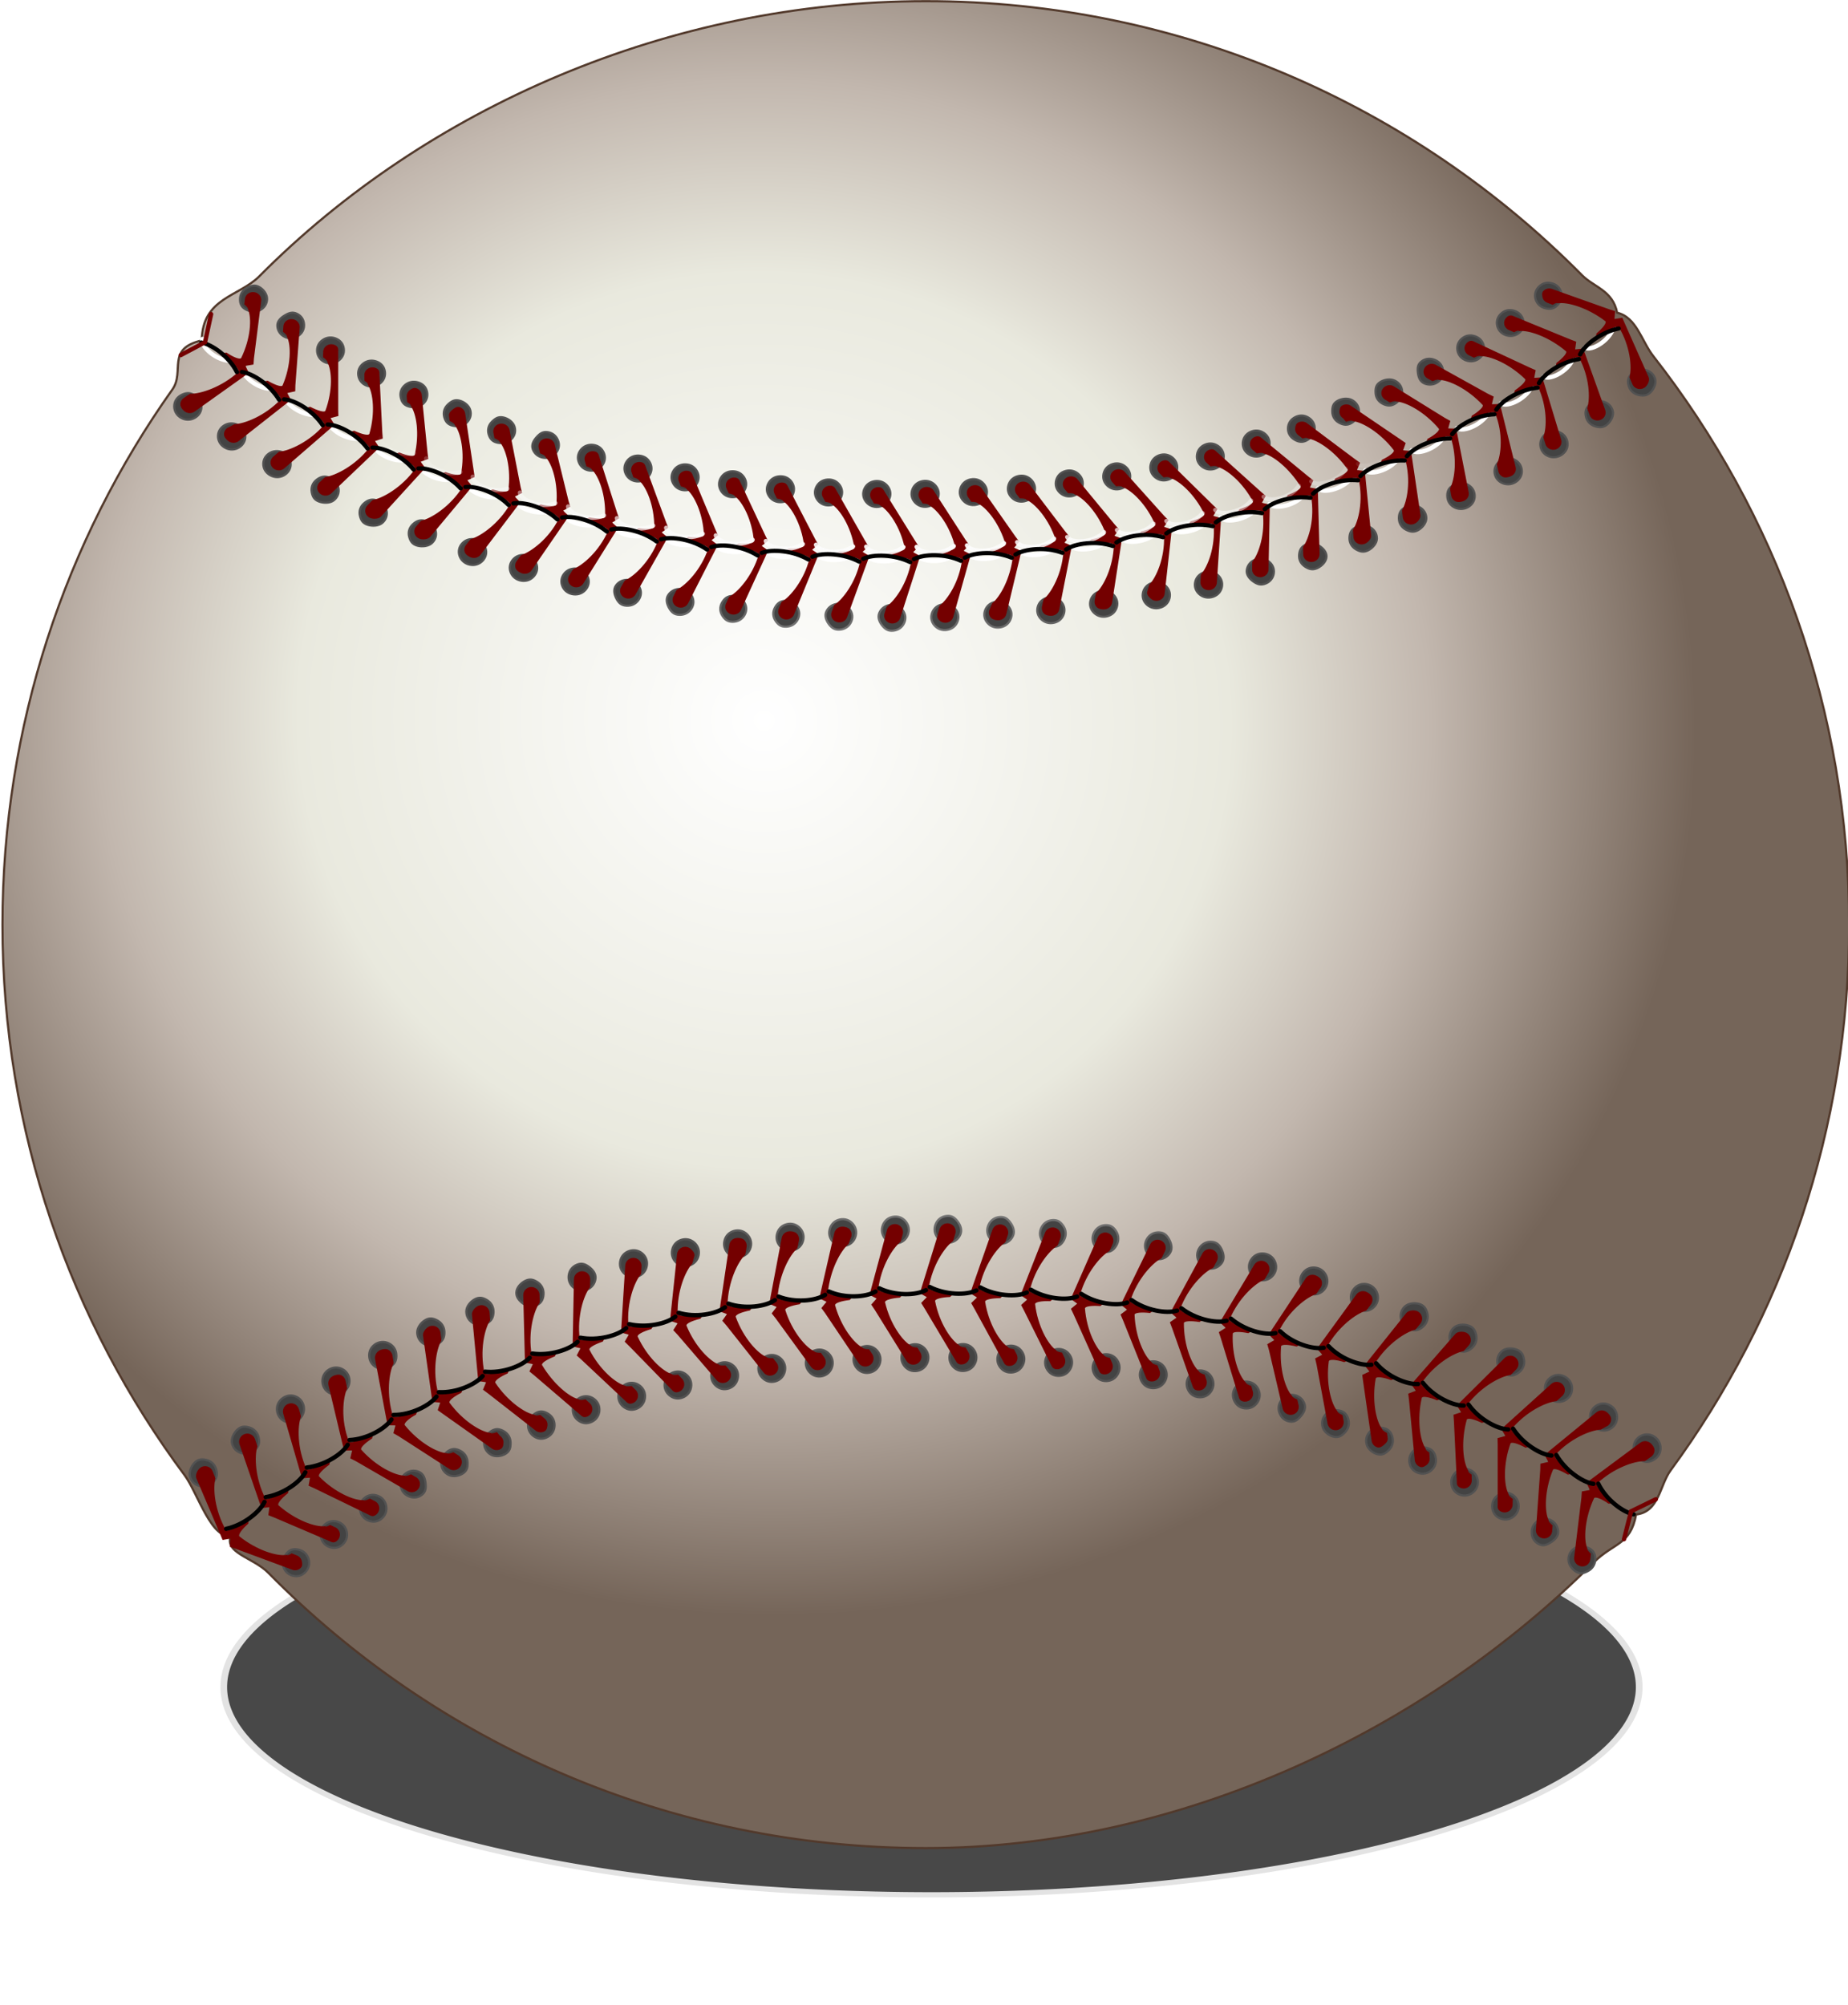 <?xml version="1.0" encoding="UTF-8"?>
<svg version="1.1" viewBox="0 0 309.034 335.195" xmlns="http://www.w3.org/2000/svg" xmlns:xlink="http://www.w3.org/1999/xlink">
 <defs>
  <filter id="e" x="-.091" y="-.267" width="1.182" height="1.534" color-interpolation-filters="sRGB">
   <feGaussianBlur stdDeviation="8.168"/>
  </filter>
  <linearGradient id="d">
   <stop stop-color="#fcfcfc" offset="0"/>
   <stop stop-color="#fcfcfc" stop-opacity="0" offset="1"/>
  </linearGradient>
  <radialGradient id="c" cx="410.37" cy="416.03" r="214.27" gradientTransform="matrix(.996 .137 -.131 .955 585.57 -213.35)" gradientUnits="userSpaceOnUse">
   <stop stop-color="#fff" offset="0"/>
   <stop stop-color="#e9e9de" offset=".5"/>
   <stop stop-color="#c2b7ae" offset=".715"/>
   <stop stop-color="#756559" offset="1"/>
  </radialGradient>
  <radialGradient id="b" cx="978.69" cy="256" r="160.15" gradientTransform="matrix(1.343 .036 -.005 .176 -334.16 295.31)" gradientUnits="userSpaceOnUse" xlink:href="#d"/>
  <radialGradient id="a" cx="379.28" cy="408.74" r="153.9" gradientTransform="matrix(-1 0 0 -.184 1385.9 411.41)" gradientUnits="userSpaceOnUse">
   <stop stop-color="#b9b9b9" offset="0"/>
   <stop stop-color="#525252" offset="1"/>
  </radialGradient>
 </defs>
 <g transform="translate(-763.63 -73.809)">
  <g transform="matrix(.724 0 0 .724 211.01 20.393)">
   <path transform="matrix(1.54 0 0 1.211 273.88 -338.6)" d="m564.15 662.26a106.64 40.112 0 1 1 -213.29 0 106.64 40.112 0 1 1 213.29 0z" fill-rule="evenodd" filter="url(#e)" opacity=".844" stroke="#fff" stroke-linecap="round" stroke-width="2"/>
   <path d="m1190.4 287.32c0 47.133-15.315 90.71-41.236 126.02-2.556 3.482-2.634 9.592-7.972 10.2-1.322 7.146-5.168 6.444-9.8 11.078-38.605 38.623-95.38 65.967-154.26 65.967-59.416 0-113.18-24.337-151.87-63.58-3.587-3.639-10.632-4.61-8.481-8.924-4.311 2.091-7.955-9.724-10.806-13.551-26.454-35.523-42.116-79.55-42.116-127.21 0-45.907 14.529-88.768 39.236-123.58 2.978-4.196-1.553-9.405 6.793-11.344 0.154-9.874 8.625-10.11 13.289-14.809 38.645-38.93 94.805-63.536 153.95-63.536 59.261 0 112.9 24.21 151.56 63.274 2.785 2.814 7.101 3.511 8.118 8.669 4.488 1.056 5.66 6.588 8.339 10.011 28.346 36.209 45.249 81.801 45.249 131.32z" fill="url(#c)" fill-rule="evenodd" stroke="#52392b" stroke-linecap="round" stroke-width=".5"/>
   <path d="m1136.1 148.87c-0.553 3.346-5.254 6.172-6.743 5.176m-2.485 1.861c-0.718 3.317-5.583 5.885-7.021 4.821m-2.539 1.705c-0.963 3.259-5.932 5.619-7.316 4.49m-2.634 1.566c-1.123 3.211-6.216 5.319-7.542 4.129m-2.72 1.423c-1.28 3.156-6.471 5.006-7.707 3.728m-2.839 1.31c-1.433 3.094-6.726 4.669-7.899 3.337m-2.899 1.181c-1.581 3.027-6.958 4.329-8.067 2.947m-2.952 1.052c-1.723 2.954-7.167 3.988-8.21 2.56m-2.956 0.897c-1.925 2.836-7.396 3.677-8.372 2.206m-2.998 0.76c-2.051 2.753-7.557 3.355-8.467 1.845m-3.033 0.627c-2.17 2.667-7.699 3.038-8.543 1.492m-3.059 0.499c-2.283 2.578-7.824 2.728-8.601 1.15m-3.079 0.378c-2.388 2.488-7.931 2.425-8.643 0.819m-3.093 0.263c-2.487 2.396-8.023 2.132-8.67 0.501m-3.103 0.155c-2.579 2.304-8.101 1.849-8.685 0.195m-3.108 0.054c-2.665 2.212-8.165 1.572-8.687-0.1m-3.107-0.047c-2.748 2.115-8.22 1.285-8.676-0.405m-3.102-0.155c-2.83 2.013-8.265 0.983-8.652-0.723m-3.092-0.27c-2.91 1.904-8.299 0.667-8.614-1.053m-3.077-0.39c-2.988 1.788-8.319 0.337-8.561-1.394m-3.055-0.517c-3.063 1.667-8.324-6e-3 -8.49-1.745m-3.026-0.65c-3.134 1.539-8.313-0.36-8.4-2.104m-2.99-0.787c-3.201 1.406-8.283-0.724-8.291-2.47m-2.945-0.928c-3.263 1.267-8.229-1.082-8.114-2.825m-2.939-1.087c-3.319 1.123-8.154-1.476-7.955-3.212m-2.883-1.216c-3.369 0.974-8.055-1.875-7.773-3.6m-2.821-1.344c-3.413 0.822-7.934-2.274-7.568-3.985m-2.702-1.456c-3.464 0.588-7.84-2.685-7.39-4.377m-2.615-1.597c-3.489 0.43-7.686-3.058-7.154-4.727m-2.52-1.732c-3.507 0.27-7.508-3.412-6.854-5.041" fill="none" stroke="#fff" stroke-linecap="round" stroke-width="1.002"/>
   <g transform="matrix(-1.007 0 0 -.966 1958.4 561.98)">
    <path d="m809.46 416.98c-1.113-0.253-1.937-1.017-2.274-2.108s0.234-2.461 1.03-3.279c0.797-0.818 1.619-0.919 2.731-0.659 1.112 0.261 1.932 1.027 2.263 2.12 0.331 1.093 0.248 2.047-0.549 2.865-0.797 0.818-2.089 1.317-3.202 1.062m9.601-7.597c-1.1-0.306-1.887-1.108-2.171-2.214-0.284-1.106 0.367-2.429 1.201-3.208 0.835-0.779 1.662-0.841 2.76-0.528s1.881 1.118 2.159 2.225c0.279 1.107 0.15 2.056-0.685 2.835-0.835 0.779-2.165 1.197-3.265 0.889m10.249-7.25c-1.075-0.384-1.802-1.241-2.007-2.364-0.204-1.123 0.174-2.181 1.045-2.919 0.871-0.738 2.046-1 3.118-0.609s1.796 1.25 1.994 2.374c0.199 1.124-0.229 2.226-1.1 2.965-0.871 0.738-1.977 0.939-3.051 0.553m10.357-6.53c-1.056-0.435-1.741-1.325-1.892-2.457-0.151-1.132 0.278-2.17 1.183-2.866 0.905-0.696 2.101-0.879 3.154-0.437s1.734 1.334 1.879 2.467c0.145 1.133-0.346 2.191-1.251 2.887-0.905 0.696-2.019 0.843-3.074 0.407m10.677-5.985c-1.034-0.485-1.676-1.406-1.773-2.544-0.097-1.138 0.381-2.155 1.318-2.807 0.937-0.652 2.148-0.756 3.179-0.264s1.669 1.415 1.76 2.553c0.091 1.138-0.193 2.053-1.146 2.683-0.952 0.63-2.306 0.866-3.339 0.38m10.964-5.43c-1.01-0.533-1.608-1.484-1.651-2.625s0.852-2.319 1.833-2.904c0.981-0.585 1.802-0.47 2.809 0.069 1.007 0.539 1.601 1.491 1.639 2.632 0.038 1.141-0.289 2.041-1.27 2.626-0.981 0.585-2.351 0.735-3.36 0.201m11.216-4.869c-0.984-0.579-1.538-1.557-1.528-2.699 0.01-1.142 0.961-2.256 1.968-2.794 1.007-0.539 1.822-0.386 2.803 0.198 0.981 0.585 1.531 1.563 1.516 2.705s-0.383 2.026-1.389 2.565c-1.007 0.539-2.386 0.605-3.369 0.025m11.711-4.401c-0.942-0.645-1.741-1.532-1.679-2.672s1.063-2.19 2.093-2.682c1.03-0.493 1.837-0.303 2.791 0.325 0.953 0.629 1.458 1.631 1.392 2.771-0.067 1.14-0.474 2.006-1.504 2.499-1.03 0.493-2.15 0.405-3.092-0.241m11.621-3.72c-0.913-0.686-1.353-1.72-1.214-2.853 0.138-1.133 0.814-2.031 1.865-2.477 1.051-0.446 1.849-0.221 2.773 0.449 0.925 0.669 1.698 1.626 1.556 2.759-0.142 1.133-0.852 2.054-1.903 2.501-1.051 0.446-2.166 0.309-3.078-0.378m11.768-3.174c-0.882-0.725-1.276-1.777-1.089-2.904 0.188-1.126 0.902-1.994 1.971-2.394 1.069-0.4 2.222-0.23 3.101 0.499 0.879 0.729 1.272 1.781 1.081 2.906-0.191 1.126-0.936 2.003-2.006 2.404-1.069 0.4-2.178 0.215-3.058-0.512m11.885-2.642c-0.85-0.762-1.2-1.83-0.965-2.947 0.235-1.117 0.986-1.954 2.071-2.308 1.085-0.354 2.221-0.126 3.069 0.639 0.848 0.765 1.196 1.832 0.958 2.949-0.238 1.117-1.014 1.954-2.1 2.308-1.085 0.354-2.185 0.122-3.034-0.641m11.974-2.125c-0.818-0.796-1.123-1.878-0.842-2.984 0.281-1.107 1.065-1.911 2.165-2.22s2.215-0.029 3.031 0.77c0.816 0.799 1.121 1.879 0.838 2.986-0.283 1.106-1.087 1.906-2.186 2.215s-2.188 0.032-3.005-0.766m12.036-1.626c-0.786-0.829-1.047-1.921-0.722-3.016 0.325-1.095 1.141-1.867 2.252-2.132 1.111-0.265 2.204 0.061 2.987 0.892 0.784 0.83 1.045 1.922 0.719 3.017-0.326 1.094-1.154 1.86-2.265 2.125-1.111 0.265-2.187-0.056-2.972-0.886m12.076-1.148c-0.753-0.859-0.972-1.961-0.604-3.042s1.213-1.821 2.333-2.043c1.12-0.222 2.189 0.144 2.94 1.004 0.751 0.86 0.971 1.961 0.603 3.042s-1.217 1.817-2.337 2.039c-1.12 0.222-2.184-0.141-2.935-1.001m12.095-0.691c-0.72-0.886-0.897-1.996-0.489-3.062s1.281-1.774 2.409-1.953c1.128-0.179 2.171 0.22 2.89 1.107 0.719 0.887 0.898 1.996 0.49 3.062-0.408 1.067-1.276 1.778-2.404 1.957-1.128 0.179-2.177-0.223-2.895-1.111m12.097-0.256c-0.687-0.912-0.823-2.027-0.377-3.078s1.345-1.726 2.478-1.864c1.133-0.138 1.838 0.299 2.541 1.199 0.703 0.9 1.131 2.03 0.684 3.08-0.446 1.051-1.34 1.74-2.474 1.878-1.133 0.138-2.167-0.303-2.853-1.216m12.105 0.168c-0.653-0.937-0.748-2.056-0.262-3.09 0.485-1.034 1.408-1.675 2.546-1.771s1.826 0.367 2.495 1.293c0.67 0.924 1.064 2.064 0.578 3.097-0.486 1.033-1.412 1.696-2.55 1.791s-2.154-0.383-2.806-1.32m12.106 0.609c-0.616-0.961-0.669-2.083-0.144-3.098s1.471-1.62 2.611-1.672 1.81 0.437 2.443 1.387c0.633 0.95 0.708 2.071 0.202 3.094s-1.219 1.663-2.359 1.715-2.138-0.465-2.753-1.427m12.09 1.073c-0.578-0.985-0.586-2.108-0.022-3.101 0.564-0.993 1.534-1.561 2.675-1.568 1.142-7e-3 1.792 0.508 2.387 1.482 0.596 0.974 0.625 2.097 0.08 3.1-0.546 1.003-1.283 1.614-2.425 1.621-1.142 7e-3 -2.118-0.549-2.695-1.534m12.052 1.557c-0.538-1.007-0.5-2.13 0.104-3.099 0.604-0.969 1.596-1.497 2.737-1.458s1.77 0.58 2.325 1.578c0.556 0.997 0.838 2.18 0.232 3.148-0.606 0.968-1.626 1.513-2.767 1.474-1.141-0.039-2.094-0.634-2.63-1.642m11.99 2.061c-0.495-1.029-0.411-2.149 0.233-3.092 0.644-0.943 1.657-1.429 2.795-1.343s1.744 0.653 2.257 1.673 0.752 2.223 0.106 3.164c-0.646 0.941-1.693 1.435-2.831 1.348s-2.066-0.721-2.56-1.75m11.903 2.582c-0.451-1.049-0.319-2.165 0.365-3.079 0.684-0.915 1.716-1.357 2.85-1.222 1.134 0.135 2.086 0.817 2.532 1.868s0.312 2.166-0.375 3.078c-0.686 0.912-1.757 1.349-2.89 1.214-1.134-0.135-2.033-0.809-2.482-1.858m11.787 3.118c-0.405-1.068-0.224-2.177 0.499-3.061 0.723-0.884 1.774-1.281 2.901-1.096 1.127 0.185 2.052 0.922 2.451 1.992 0.399 1.07 0.216 2.177-0.51 3.059-0.726 0.881-1.816 1.256-2.943 1.071-1.127-0.185-1.996-0.897-2.399-1.965m11.64 3.665c-0.356-1.085-0.126-2.184 0.635-3.035 0.762-0.851 1.829-1.201 2.947-0.966 1.117 0.235 2.01 1.031 2.361 2.118s0.118 2.185-0.647 3.033c-0.765 0.848-1.87 1.156-2.987 0.921-1.117-0.235-1.954-0.985-2.309-2.07m11.461 4.22c-0.307-1.1-0.027-2.188 0.773-3.003 0.799-0.815 2.269-0.987 3.368-0.676s1.58 0.986 1.88 2.087 0.017 2.188-0.785 3c-0.803 0.812-1.681 1.193-2.78 0.883-1.099-0.311-2.15-1.19-2.455-2.291m11.249 4.778c-0.256-1.113 0.074-2.187 0.91-2.964 0.836-0.778 2.308-0.861 3.391-0.499s1.532 1.058 1.782 2.172-0.084 2.187-0.924 2.96c-0.84 0.774-1.735 1.114-2.818 0.753-1.083-0.361-2.087-1.308-2.341-2.422m11.004 5.335c-0.204-1.123 0.176-2.181 1.047-2.919 0.872-0.738 2.339-0.731 3.404-0.319 1.065 0.411 1.481 1.129 1.678 2.253s-0.186 2.18-1.061 2.914c-0.875 0.734-1.785 1.032-2.85 0.62-1.065-0.411-2.016-1.425-2.218-2.549m10.981 6.054c-0.124-1.135 0.329-2.163 1.251-2.838 0.921-0.674 2.038-0.795 3.083-0.334s1.789 1.401 1.906 2.536-0.34 2.162-1.265 2.831c-0.925 0.67-2.101 0.769-3.145 0.308s-1.708-1.368-1.83-2.504m10.395 6.459c-0.07-1.14 0.431-2.145 1.383-2.775 0.952-0.63 2.074-0.698 3.095-0.188s1.708 1.503 1.771 2.643c0.063 1.14-0.442 2.143-1.397 2.768-0.955 0.625-2.122 0.649-3.143 0.139s-1.641-1.448-1.709-2.587m10.051 6.981c-0.016-1.142 0.532-2.122 1.513-2.707s2.104-0.599 3.101-0.042c0.996 0.558 1.621 1.599 1.63 2.741 0.01 1.142-0.543 2.12-1.526 2.699-0.984 0.579-1.931 0.724-2.913 0.142s-1.789-1.693-1.804-2.835" fill="#434343" fill-rule="evenodd" stroke="url(#a)" stroke-linecap="round" stroke-width=".5"/>
    <path d="m830.93 437.69c-1.107-0.28-1.913-1.063-2.223-2.162-0.311-1.099 0.131-2.335 0.912-3.168 0.781-0.833 1.651-0.957 2.756-0.67s1.907 1.073 2.212 2.173c0.305 1.1 0.023 2.188-0.777 3.002-0.801 0.814-1.773 1.106-2.88 0.825m8.603-6.577c-1.092-0.332-1.86-1.153-2.118-2.265-0.258-1.112-3e-3 -2.181 0.836-2.956 0.839-0.775 1.935-1.022 3.025-0.682s1.854 1.163 2.106 2.276c0.252 1.114-0.081 2.187-0.92 2.961-0.839 0.775-1.837 1-2.929 0.666m8.934-6.117c-1.075-0.384-1.802-1.241-2.007-2.364-0.204-1.123 0.115-2.158 0.99-2.892 0.875-0.734 1.981-0.928 3.054-0.537 1.073 0.391 1.796 1.25 1.994 2.374 0.199 1.124-0.186 2.18-1.06 2.914-0.875 0.734-1.897 0.89-2.971 0.504m9.244-5.642c-1.056-0.435-1.741-1.325-1.892-2.457-0.151-1.132 0.232-2.129 1.14-2.821 0.909-0.691 2.023-0.833 3.076-0.391s1.432 1.516 1.55 2.652c0.118 1.136 0.04 1.984-0.869 2.675-0.909 0.691-1.951 0.778-3.006 0.342m9.189-4.957c-1.022-0.509-1.643-1.446-1.712-2.585s0.625-2.254 1.565-2.901c0.94-0.648 1.808-0.612 2.827-0.097 1.02 0.514 1.636 1.453 1.7 2.593s-0.067 1.964-1.008 2.612c-0.94 0.648-2.351 0.889-3.373 0.379m9.793-4.66c-0.997-0.556-1.573-1.521-1.59-2.663s0.73-2.222 1.699-2.825c0.97-0.603 1.847-0.509 2.841 0.053 0.994 0.562 1.566 1.528 1.578 2.67 0.011 1.142-0.172 1.941-1.141 2.544-0.97 0.603-2.39 0.778-3.387 0.221m10.025-4.165c-0.971-0.602-1.501-1.592-1.465-2.733s0.831-2.186 1.828-2.744c0.996-0.557 1.879-0.407 2.846 0.2 0.967 0.607 1.495 1.598 1.454 2.739s-0.637 2.093-1.646 2.628c-1.009 0.535-2.047 0.513-3.017-0.09m10.23-3.671c-0.942-0.645-1.428-1.658-1.34-2.797 0.088-1.138 0.672-2.079 1.704-2.568 1.032-0.489 2.152-0.397 3.091 0.252 0.939 0.65 1.422 1.663 1.329 2.801s-0.731 2.062-1.763 2.551c-1.032 0.489-2.081 0.406-3.022-0.24m10.409-3.182c-0.913-0.686-1.353-1.72-1.214-2.853 0.138-1.133 0.774-2.035 1.826-2.478 1.052-0.443 2.167-0.302 3.077 0.388 0.909 0.69 1.347 1.724 1.205 2.857-0.142 1.133-0.821 2.028-1.873 2.471-1.052 0.443-2.109 0.302-3.02-0.385m10.561-2.7c-0.882-0.725-1.276-1.777-1.089-2.904s0.87-1.99 1.94-2.387c1.07-0.397 2.178-0.209 3.057 0.52 0.879 0.729 1.272 1.781 1.081 2.906-0.191 1.126-0.907 1.991-1.978 2.389s-2.131 0.202-3.012-0.524m10.689-2.23c-0.85-0.762-1.2-1.83-0.965-2.947s0.961-1.945 2.047-2.297c1.086-0.352 2.185-0.118 3.033 0.647 0.848 0.765 1.196 1.832 0.958 2.949-0.238 1.117-0.99 1.952-2.076 2.304-1.086 0.352-2.149 0.107-2.998-0.656m10.793-1.773c-0.818-0.796-1.123-1.878-0.842-2.984 0.281-1.107 1.048-1.901 2.148-2.209 1.1-0.308 2.188-0.029 3.004 0.77 0.816 0.799 1.121 1.879 0.838 2.986-0.283 1.106-1.068 1.91-2.168 2.217-1.1 0.308-2.162 0.018-2.979-0.78m10.876-1.332c-0.786-0.829-1.047-1.921-0.722-3.016 0.325-1.095 1.131-1.858 2.242-2.122 1.111-0.264 2.187 0.058 2.971 0.888 0.784 0.83 1.045 1.922 0.719 3.017-0.326 1.094-1.143 1.866-2.254 2.13-1.111 0.264-2.172-0.067-2.956-0.897m10.94-0.907c-0.753-0.859-0.972-1.961-0.604-3.042s1.209-1.817 2.329-2.038 2.183 0.142 2.935 1.002c0.751 0.86 0.971 1.961 0.603 3.042s-1.214 1.821-2.334 2.042c-1.12 0.221-2.178-0.146-2.929-1.005m10.987-0.5c-0.72-0.886-0.897-1.996-0.489-3.062s1.284-1.778 2.412-1.957c1.128-0.18 2.177 0.223 2.896 1.11 0.719 0.887 0.898 1.996 0.49 3.062-0.408 1.067-1.28 1.774-2.408 1.954-1.128 0.18-2.182-0.219-2.9-1.106m11.017-0.111c-0.687-0.912-0.823-2.027-0.377-3.078s1.348-1.74 2.482-1.878c1.133-0.138 2.167 0.302 2.853 1.215 0.686 0.913 0.824 2.027 0.378 3.078s-1.344 1.727-2.478 1.865c-1.133 0.138-2.172-0.288-2.858-1.201m11.005 0.275c-0.653-0.937-0.748-2.056-0.262-3.09 0.485-1.034 1.405-1.696 2.543-1.792 1.138-0.096 2.154 0.383 2.805 1.321 0.651 0.938 0.747 2.057 0.262 3.09s-1.408 1.675-2.546 1.77c-1.138 0.096-2.15-0.362-2.801-1.3m10.968 0.677c-0.616-0.961-0.669-2.083-0.144-3.098s1.462-1.646 2.603-1.697 2.138 0.467 2.752 1.429c0.616 0.962 0.667 2.084 0.141 3.098-0.525 1.014-1.472 1.619-2.613 1.67s-2.124-0.44-2.739-1.402m10.914 1.097c-0.578-0.985-0.586-2.108-0.022-3.101 0.564-0.993 1.519-1.588 2.661-1.593 1.142-6e-3 2.118 0.552 2.693 1.538 0.575 0.986 0.583 2.109 0.017 3.101-0.566 0.992-1.536 1.559-2.678 1.564-1.142 6e-3 -2.095-0.523-2.671-1.509m10.841 1.533c-0.538-1.007-0.5-2.13 0.104-3.099 0.604-0.969 1.575-1.523 2.716-1.481 1.141 0.041 2.093 0.638 2.627 1.647 0.536 1.008 0.496 2.131-0.11 3.099-0.606 0.968-1.599 1.494-2.74 1.453-1.141-0.041-2.061-0.611-2.597-1.619m10.749 1.985c-0.495-1.029-0.411-2.149 0.233-3.092 0.644-0.943 1.629-1.45 2.768-1.361s2.064 0.726 2.555 1.757 0.405 2.15-0.241 3.092c-0.646 0.941-1.66 1.425-2.799 1.336-1.138-0.09-2.023-0.702-2.517-1.732m10.634 2.45c-0.451-1.049-0.319-2.165 0.365-3.079 0.684-0.915 1.682-1.371 2.815-1.232 1.133 0.139 2.031 0.815 2.477 1.866 0.446 1.051 0.312 2.166-0.375 3.078-0.686 0.912-1.72 1.352-2.854 1.213-1.133-0.139-1.979-0.797-2.429-1.846m10.496 2.927c-0.405-1.068-0.224-2.177 0.499-3.061s1.731-1.284 2.857-1.095c1.126 0.189 1.993 0.904 2.392 1.973s-0.104 2.083-0.85 2.947c-0.746 0.865-1.439 1.386-2.565 1.197-1.126-0.189-1.931-0.894-2.333-1.962m9.973 3.299c-0.332-1.093-0.077-2.187 0.704-3.02 0.781-0.833 2.068-1.093 3.184-0.854 1.116 0.239 1.698 0.888 2.023 1.982s0.068 2.187-0.716 3.017c-0.784 0.83-1.488 1.306-2.604 1.067-1.117-0.239-2.261-1.099-2.591-2.192m10.137 3.902c-0.281-1.107 0.023-2.188 0.841-2.985 0.818-0.797 2.116-0.997 3.22-0.707s1.644 0.981 1.919 2.089-0.033 2.188-0.855 2.981c-0.822 0.793-1.534 1.22-2.638 0.93-1.104-0.29-2.208-1.202-2.488-2.308m9.922 4.397c-0.23-1.118 0.125-2.185 0.979-2.942 0.854-0.758 2.16-0.898 3.249-0.557s1.585 1.074 1.808 2.194-0.135 2.184-0.993 2.938c-0.858 0.754-1.959 0.974-3.041 0.608s-1.774-1.121-2.003-2.24m9.68 4.889c-0.177-1.128 0.227-2.176 1.115-2.893 0.888-0.717 1.965-0.95 3.028-0.534s1.764 1.295 1.934 2.424-0.237 2.175-1.129 2.888c-0.892 0.713-2.003 0.881-3.066 0.464s-1.706-1.221-1.882-2.349m9.413 5.375c-0.124-1.135 0.329-2.163 1.251-2.838 0.921-0.674 1.995-0.838 3.037-0.371s1.701 1.377 1.817 2.513-0.34 2.162-1.265 2.831c-0.925 0.67-2.042 0.785-3.084 0.319s-1.633-1.319-1.756-2.454m9.121 5.851c-0.07-1.14 0.431-2.145 1.383-2.775 0.952-0.63 2.019-0.723 3.038-0.208s1.634 1.456 1.696 2.596c0.063 1.14-0.736 1.949-1.705 2.551-0.97 0.603-1.769 0.905-2.788 0.39s-1.556-1.414-1.624-2.553m8.482 6.092c0.011-1.142 0.582-2.109 1.577-2.67 0.995-0.561 2.3-0.423 3.294 0.14s1.343 1.355 1.325 2.497c-0.018 1.142-0.592 2.106-1.589 2.663-0.997 0.556-1.797 0.802-2.791 0.239s-1.828-1.726-1.815-2.868" fill="#434343" fill-rule="evenodd" stroke="url(#a)" stroke-linecap="round" stroke-width=".5"/>
    <path d="m809.32 412.94c-0.534 0.539-0.969 1.591-0.661 2.284l5.47 12.841 0.572 1.357 1.463-0.252 0.336-0.038c-7e-3 0.078-0.03 0.352-0.03 0.352l-0.128 1.497 1.379 0.472 12.969 4.805c0.641 0.281 1.371 0.18 1.917-0.257 0.547-0.437 0.53-0.902 0.413-1.593-0.117-0.69-0.61-1.246-1.276-1.463l-1.079-0.434c-0.675 0.446-1.009 0.513-1.138 0.352-2.188 0.403-6.941-1.054-10.962-4.288-0.311-0.369 0.577-1.613 2.057-2.909l0.13-0.986-0.79 0.114-0.56 0.45c-1.823 1.464-3.552 2.34-3.929 1.893-2.596-4.53-3.05-9.621-2.419-11.944l-0.628-1.58c-0.222-0.604-0.73-1.057-1.359-1.193-0.629-0.136-1.294 0.062-1.746 0.52m9.809-7.58c-0.559 0.513-0.755 1.311-0.499 2.024l4.565 13.294 0.506 1.383 1.473-0.182s0.265-0.014 0.337-0.022l-0.047 0.35-0.199 1.489 1.355 0.538 12.738 5.438c0.627 0.312 1.034 0.463 1.61 0.066 0.577-0.397 0.903-1.087 0.819-1.782-0.084-0.695-0.55-1.274-1.205-1.523l-1.057-0.485c-0.696 0.413-1.046 0.444-1.167 0.277-2.205 0.298-6.896-1.404-10.759-4.826-0.293-0.384 0.667-1.564 2.208-2.788l0.177-0.979-0.795 0.076-0.581 0.423c-1.891 1.375-3.674 2.149-4.029 1.684-2.377-4.648-2.572-9.737-1.831-12.027l-0.551-1.608c-0.193-0.614-0.678-1.091-1.3-1.257-0.622-0.166-1.295 4.6e-4 -1.769 0.436m10.189-7.063c-0.583 0.485-0.817 1.273-0.595 1.998l3.91 13.477 0.44 1.405 1.48-0.112 0.338-6e-3 -0.064 0.348-0.27 1.478 1.328 0.602 12.478 6.061c0.611 0.341 1.024 0.532 1.619 0.164 0.595-0.369 0.954-1.043 0.904-1.741-0.051-0.698-0.489-1.299-1.13-1.579l-1.033-0.535c-0.715 0.379-1.316 0.547-1.425 0.372-2.22 0.139-6.723-1.809-10.33-5.498-0.265-0.404 0.788-1.538 2.385-2.687l0.224-0.969-0.798 0.038-0.601 0.394c-1.955 1.283-3.786 1.95-4.119 1.469-2.152-4.757-2.09-9.828-1.24-12.081l-0.474-1.633c-0.164-0.623-0.625-1.122-1.239-1.317-0.614-0.196-1.294-0.061-1.788 0.351m10.54-6.525c-0.605 0.457-0.877 1.232-0.689 1.967l3.25 13.627 0.372 1.425 1.484-0.041 0.338 0.011-0.08 0.344-0.34 1.464 1.297 0.664 11.877 6.867c0.585 0.384 1.322 0.405 1.934 0.065 0.612-0.34 1.003-0.996 0.986-1.696-0.017-0.7-0.426-1.321-1.054-1.631l-1.006-0.583c-0.732 0.345-1.34 0.484-1.441 0.304-2.225 0.033-6.642-2.148-10.07-6.006-0.245-0.416 0.86-1.499 2.511-2.57l0.268-0.953-0.797-5e-3 -0.619 0.365c-2.014 1.189-3.888 1.746-4.197 1.249-1.922-4.854-1.409-10.06-0.401-12.246l-0.356-1.663c-0.119-0.633-0.544-1.163-1.141-1.403-0.598-0.239-1.611 0.055-2.124 0.443m10.859-5.972c-0.626 0.428-0.934 1.19-0.782 1.932l2.588 13.744 0.304 1.441 1.47 0.039 0.336 0.035c-0.024 0.074-0.104 0.338-0.104 0.338l-0.387 1.431 1.264 0.726 11.563 7.463c0.566 0.411 1.301 0.467 1.928 0.157 0.627-0.311 1.049-0.948 1.065-1.647 0.016-0.7-0.363-1.34-0.976-1.679l-0.977-0.63c-0.747 0.31-1.362 0.42-1.454 0.235-2.224-0.072-6.546-2.481-9.786-6.497-0.225-0.427 0.894-1.478 2.616-2.43l0.337-0.936-0.796-0.057-0.645 0.329c-2.068 1.092-3.954 1.548-4.227 1.03-1.571-4.979-0.946-10.075 0.165-12.21l-0.277-1.677c-0.089-0.638-0.488-1.188-1.074-1.455-0.586-0.267-1.62-0.044-2.151 0.32m11.491-5.553c-0.655 0.383-1.337 1.289-1.22 2.038l1.962 13.819 0.203 1.465 1.477 0.129 0.334 0.05c-0.027 0.073-0.12 0.333-0.12 0.333l-0.464 1.391 1.163 0.835 11.288 7.986c0.546 0.437 1.278 0.528 1.919 0.247 0.641-0.281 0.752-0.746 0.817-1.443 0.065-0.697-0.269-1.362-0.856-1.743 0 0-0.532-0.715-0.664-0.808-0.761 0.275-1.38 0.356-1.463 0.167-2.218-0.176-6.434-2.804-9.482-6.968-0.205-0.437 0.972-1.414 2.737-2.285l0.38-0.919-0.793-0.094-0.658 0.29c-2.14 0.944-4.034 1.348-4.282 0.818-1.335-5.047-0.464-10.087 0.745-12.168l-0.198-1.689c-0.059-0.641-0.432-1.209-1.005-1.504-0.573-0.294-1.266-0.274-1.821 0.052m11.401-4.802c-0.672 0.352-1.398 1.205-1.316 1.958l1.317 13.895 0.133 1.467 1.471 0.203 0.332 0.066-0.135 0.327-0.576 1.388 1.171 0.868 10.917 8.518c0.526 0.462 1.252 0.586 1.905 0.335 0.653-0.251 0.798-0.695 0.895-1.388 0.097-0.693-0.206-1.373-0.775-1.78l-0.898-0.739c-0.778 0.222-1.134 0.177-1.208-0.015-2.207-0.278-6.307-3.116-9.159-7.417-0.185-0.446 1.045-1.349 2.848-2.136l0.422-0.901-0.788-0.131-0.67 0.259c-2.181 0.844-4.099 1.14-4.323 0.599-1.099-5.104 9e-3 -10.077 1.313-12.1l-0.12-1.696c-0.029-0.643-0.376-1.228-0.934-1.548-0.559-0.32-1.252-0.332-1.822-0.032m11.61-4.234c-0.687 0.321-1.114 1.023-1.083 1.781l0.36 14.037 0.066 1.471 1.46 0.27s0.257 0.067 0.328 0.081l-0.15 0.32-0.639 1.36 1.13 0.921 10.527 9.023c0.504 0.485 0.874 0.751 1.542 0.544 0.669-0.206 1.187-0.768 1.314-1.456 0.128-0.688-0.144-1.38-0.695-1.813l-0.864-0.779c-0.787 0.186-1.411 0.197-1.473-1.8e-4 -2.183-0.427-5.912-3.5-8.564-7.926-0.164-0.454 1.112-1.282 2.949-1.988l0.463-0.88-0.781-0.166-0.681 0.229c-2.217 0.744-4.153 0.935-4.351 0.384-0.865-5.149 0.472-10.048 1.866-12.01-9e-3 -0.331-0.043-1.7-0.043-1.7 1.1e-4 -0.644-0.32-1.244-0.863-1.589-0.544-0.345-1.236-0.388-1.819-0.115m11.785-3.673c-0.701 0.29-1.158 0.973-1.161 1.731l-0.269 14.023-1.8e-4 1.473 1.446 0.336s0.254 0.078 0.324 0.096l-0.164 0.313-0.699 1.33 1.087 0.971 10.122 9.498c0.482 0.507 0.851 0.801 1.528 0.624 0.677-0.177 1.219-0.715 1.377-1.397 0.158-0.682-0.084-1.385-0.614-1.842l-0.829-0.816c-0.795 0.152-1.419 0.135-1.471-0.065-2.163-0.522-5.905-3.714-8.254-8.308-0.133-0.464 1.209-1.234 3.076-1.858l0.501-0.859-0.773-0.201-0.691 0.198c-2.248 0.645-4.195 0.733-4.368 0.174-0.633-5.182 0.922-10.001 2.403-11.899 6e-3 -0.331 0.033-1.7 0.033-1.7 0.029-0.643-0.264-1.257-0.792-1.626-0.528-0.369-1.217-0.443-1.812-0.196m11.927-3.121c-0.713 0.26-1.2 0.921-1.236 1.679l-0.881 13.984-0.065 1.471 1.43 0.399 0.32 0.11-0.178 0.305-0.757 1.298 1.044 1.018 9.704 9.942c0.46 0.528 0.826 0.845 1.51 0.698 0.684-0.147 1.249-0.662 1.436-1.336 0.187-0.674-0.024-1.388-0.535-1.866l-0.793-0.851c-0.8 0.117-1.423 0.074-1.467-0.128-2.138-0.615-5.746-3.976-7.893-8.668-0.113-0.469 1.262-1.181 3.154-1.722l0.538-0.836-0.763-0.234-0.699 0.168c-2.274 0.546-4.225 0.537-4.374-0.029-0.404-5.205 1.359-9.939 2.921-11.771l0.106-1.697c0.057-0.641-0.209-1.267-0.72-1.659-0.511-0.392-1.197-0.495-1.801-0.274m12.037-2.583c-0.723 0.229-1.238 0.87-1.306 1.625l-1.475 13.924-0.128 1.467 1.411 0.46 0.315 0.123-0.191 0.297-0.812 1.264 0.999 1.062 8.964 10.42c0.425 0.556 1.114 0.819 1.803 0.701 0.69-0.119 1.276-0.609 1.491-1.275 0.215-0.666 0.034-1.388-0.456-1.887l-0.757-0.883c-0.805 0.084-1.425 0.014-1.46-0.189-2.111-0.704-5.58-4.222-7.526-9.001-0.093-0.474 1.311-1.126 3.224-1.587l0.573-0.813-0.753-0.267-0.705 0.138c-2.295 0.45-4.246 0.348-4.37-0.224-0.18-5.218 1.781-9.863 3.418-11.627 0.035-0.329 0.459-1.736 0.459-1.736 0.097-0.637-0.436-1.229-0.93-1.642-0.494-0.413-1.175-0.546-1.788-0.35m12.119-2.061c-0.732 0.199-1.272 0.818-1.372 1.57l-2.049 13.844-0.189 1.46 1.391 0.519 0.309 0.136-0.203 0.289-0.864 1.229 0.954 1.103 8.538 10.79c0.402 0.573 1.079 0.864 1.773 0.773 0.694-0.091 1.299-0.556 1.541-1.213 0.242-0.657 0.091-1.385-0.379-1.904l-0.72-0.913c-0.807 0.051-1.424-0.044-1.452-0.249-2.08-0.789-5.409-4.451-7.155-9.306-0.073-0.477 1.356-1.071 3.287-1.452l0.603-0.787-0.738-0.299-0.71 0.109c-2.312 0.354-4.242 0.168-4.331-0.411 0.145-5.219 2.367-9.843 4.11-11.503l0.282-1.677c0.123-0.632-0.076-1.282-0.544-1.725-0.468-0.443-1.461-0.553-2.082-0.383m12.175-1.559c-0.739 0.17-1.304 0.766-1.434 1.513l-2.602 13.747-0.249 1.452 1.369 0.575 0.303 0.149-0.215 0.281-0.913 1.193 0.908 1.141 8.11 11.126c0.379 0.588 1.044 0.906 1.741 0.843 0.697-0.063 1.32-0.505 1.588-1.151 0.268-0.647 0.145-1.38-0.303-1.918l-0.683-0.941c-0.809 0.019-1.421-0.1-1.441-0.306-2.047-0.871-5.233-4.663-6.783-9.585-0.054-0.48 1.398-1.016 3.342-1.319l0.634-0.761-0.725-0.329-0.714 0.08c-2.324 0.261-4.246-3e-3 -4.311-0.584 0.355-5.209 2.754-9.738 4.561-11.328l0.348-1.664c0.148-0.627-0.026-1.284-0.476-1.745-0.45-0.461-1.428-0.613-2.056-0.468m12.208-1.077c-0.745 0.141-1.333 0.715-1.491 1.456l-3.134 13.636-0.306 1.441 1.345 0.629 0.297 0.161-0.226 0.272-0.96 1.156 0.862 1.175 7.683 11.428c0.357 0.602 1.009 0.945 1.708 0.909 0.699-0.036 1.339-0.454 1.631-1.09 0.292-0.636 0.198-1.374-0.23-1.928l-0.647-0.966c-0.809-0.012-1.417-0.155-1.428-0.361-2.013-0.948-5.054-4.859-6.412-9.837-0.035-0.481 1.436-0.961 3.391-1.188l0.667-0.738-0.715-0.355-0.717 0.052c-2.332 0.171-4.242-0.168-4.285-0.752 0.557-5.191 2.925-9.573 4.763-11.127 0.074-0.323 0.64-1.667 0.64-1.667 0.172-0.621 0.024-1.284-0.408-1.762-0.432-0.478-1.394-0.665-2.026-0.545m12.22-0.618c-0.75 0.113-1.359 0.664-1.545 1.399l-3.645 13.513-0.361 1.428 1.32 0.68s0.227 0.138 0.291 0.172l-0.236 0.263-1.004 1.118 0.816 1.208 7.258 11.697c0.334 0.615 0.973 0.982 1.673 0.972 0.7-0.01 1.355-0.404 1.67-1.029 0.316-0.625 0.249-1.365-0.158-1.935l-0.611-0.99c-0.808-0.042-1.41-0.207-1.413-0.414-1.976-1.022-4.875-5.038-6.044-10.063-0.017-0.482 1.472-0.906 3.433-1.06l0.694-0.712-0.701-0.382-0.718 0.025c-2.337 0.083-4.246-0.326-4.278-0.91 0.656-5.179 3.308-9.458 5.203-10.942l0.442-1.642c0.183-0.617 0.048-1.283-0.375-1.769-0.423-0.486-1.074-0.724-1.711-0.627m12.215-0.181c-0.754 0.085-1.382 0.614-1.595 1.342l-4.135 13.378-0.414 1.413 1.294 0.728s0.222 0.146 0.284 0.183l-0.246 0.254-1.044 1.08 0.771 1.237 7.111 11.948c0.323 0.621 0.653 1.005 1.353 1.02 0.7 0.015 1.368-0.354 1.707-0.967 0.338-0.613 0.299-1.355-0.087-1.94l-0.574-1.011c-0.806-0.071-1.401-0.258-1.397-0.465-1.937-1.094-4.688-5.202-5.673-10.268 5.5e-4 -0.483 1.504-0.852 3.47-0.934l0.72-0.687-0.687-0.407-0.719-8.2e-4c-2.338-3e-3 -4.231-0.472-4.241-1.057 0.847-5.152 3.65-9.339 5.598-10.753l0.502-1.624c0.206-0.61 0.094-1.281-0.31-1.782-0.405-0.501-1.047-0.763-1.687-0.689m12.222 0.249c-0.756 0.057-1.404 0.562-1.644 1.282l-4.629 13.226-0.465 1.397 1.266 0.775 0.278 0.193-0.255 0.245-1.083 1.042 0.725 1.264 6.662 12.194c0.3 0.633 0.606 1.021 1.305 1.062 0.699 0.042 1.381-0.302 1.742-0.902 0.361-0.6 0.349-1.343-0.014-1.941l-0.536-1.032c-0.803-0.102-1.391-0.311-1.379-0.517-1.895-1.166-4.485-5.365-5.282-10.464 0.018-0.482 1.534-0.795 3.502-0.804l0.744-0.66-0.671-0.432-0.718-0.027c-2.337-0.089-4.211-0.619-4.2-1.204 1.035-5.117 3.995-9.207 5.994-10.548l0.562-1.605c0.228-0.602 0.142-1.276-0.244-1.792-0.386-0.516-1.018-0.801-1.66-0.751m12.224 0.697c-0.758 0.028-1.425 0.508-1.692 1.218l-5.133 13.046-0.517 1.379 1.236 0.822 0.27 0.203-0.264 0.235-1.121 1 0.677 1.291 6.189 12.433c0.275 0.644 0.557 1.039 1.254 1.108 0.697 0.069 1.391-0.248 1.776-0.834s0.401-1.329 0.061-1.94l-0.495-1.052c-0.798-0.133-1.378-0.365-1.358-0.57-1.848-1.239-4.27-5.529-4.871-10.654 0.037-0.481 1.563-0.736 3.53-0.67l0.769-0.631-0.654-0.458-0.717-0.055c-2.332-0.179-4.185-0.774-4.152-1.358 1.227-5.075 4.345-9.053 6.394-10.317l0.623-1.582c0.251-0.593 0.191-1.27-0.175-1.8s-0.987-0.839-1.63-0.814m12.207 1.168c-0.758-2e-3 -1.444 0.452-1.738 1.151l-5.644 12.837-0.57 1.358 1.203 0.869 0.262 0.214-0.273 0.225-1.159 0.956 0.627 1.316 5.692 12.664c0.25 0.654 0.506 1.059 1.2 1.155 0.693 0.096 1.4-0.193 1.808-0.762s0.454-1.312 0.139-1.937l-0.453-1.071c-0.792-0.165-1.362-0.42-1.334-0.624-1.797-1.312-4.042-5.692-4.44-10.837 0.056-0.479 1.591-0.674 3.554-0.53l0.793-0.6-0.636-0.483-0.714-0.083c-2.323-0.27-4.152-0.936-4.096-1.519 1.423-5.023 4.699-8.877 6.796-10.059l0.684-1.556c0.274-0.583 0.24-1.262-0.104-1.805-0.345-0.544-0.953-0.877-1.597-0.878m12.169 1.66c-0.758-0.033-1.461 0.393-1.784 1.079l-6.161 12.597-0.624 1.334 1.168 0.917s0.197 0.178 0.253 0.224l-0.282 0.214-1.197 0.909 0.574 1.34 5.172 12.885c0.223 0.663 0.453 1.081 1.142 1.206 0.689 0.125 1.407-0.135 1.837-0.687s0.508-1.292 0.218-1.929l-0.408-1.089c-0.785-0.197-1.343-0.475-1.307-0.678-1.742-1.384-3.8-5.854-3.99-11.011 0.075-0.477 1.617-0.609 3.572-0.386l0.817-0.567-0.616-0.508-0.71-0.112c-2.31-0.364-4.111-1.105-4.032-1.685 1.623-4.962 5.056-8.678 7.199-9.774l0.747-1.527c0.298-0.571 0.291-1.251-0.031-1.808-0.323-0.557-0.916-0.915-1.56-0.942m12.106 2.171c-0.756-0.064-1.476 0.332-1.827 1.004l-6.681 12.325-0.678 1.307 1.129 0.964s0.189 0.186 0.244 0.234l-0.29 0.202-1.233 0.859 0.518 1.363 4.628 13.093c0.195 0.672 0.398 1.104 1.081 1.258 0.683 0.154 1.411-0.075 1.865-0.609 0.453-0.533 0.562-1.269 0.3-1.918l-0.362-1.105c-0.775-0.23-1.322-0.532-1.277-0.733-1.682-1.457-3.545-6.013-3.519-11.173 0.095-0.473 1.641-0.541 3.585-0.236l0.84-0.533-0.594-0.534-0.705-0.141c-2.293-0.46-4.061-1.28-3.958-1.856 1.825-4.891 5.413-8.455 7.601-9.46l0.81-1.495c0.321-0.558 0.343-1.238 0.044-1.808-0.299-0.57-0.877-0.953-1.519-1.006m12.017 2.7c-0.752-0.096-1.489 0.268-1.868 0.925l-7.2 12.021-0.733 1.277 1.087 1.011 0.234 0.244-0.298 0.19-1.268 0.806 0.46 1.383 4.06 13.286c0.166 0.68 0.34 1.128 1.015 1.312 0.675 0.183 1.413-0.014 1.889-0.528 0.476-0.513 0.616-1.244 0.382-1.903l-0.314-1.12c-0.765-0.263-1.298-0.588-1.244-0.788-1.617-1.528-3.276-6.168-3.03-11.323 0.115-0.469 1.663-0.47 3.592-0.083l0.862-0.496-0.571-0.559-0.698-0.171c-2.271-0.558-4.001-1.461-3.873-2.032 2.03-4.81 5.769-8.207 7.997-9.118l0.873-1.459c0.345-0.544 0.396-1.222 0.121-1.804-0.274-0.583-0.836-0.989-1.475-1.07m11.898 3.243c-0.747-0.129-1.499 0.203-1.907 0.842l-7.717 11.684-0.788 1.244 1.043 1.057 0.223 0.254-0.306 0.177-1.302 0.75 0.4 1.402 3.139 13.374c0.121 0.689 0.61 1.241 1.277 1.454s1.413 0.048 1.911-0.444c0.498-0.492 0.67-1.215 0.466-1.885 0 0-0.227-0.976-0.264-1.133-0.752-0.297-1.271-0.645-1.208-0.842-1.548-1.598-2.994-6.318-2.523-11.456 0.136-0.463 1.682-0.397 3.592 0.074l0.879-0.457-0.542-0.583-0.69-0.202c-2.244-0.657-3.93-1.646-3.778-2.211 2.236-4.718 6.358-7.908 8.641-8.67l0.968-1.398c0.38-0.52 0.475-1.193 0.24-1.792-0.235-0.599-1.119-1.129-1.754-1.238m11.748 3.798c-0.741-0.162-1.507 0.136-1.943 0.756l-8.227 11.314-0.842 1.208 0.995 1.102 0.192 0.26c-0.07 0.034-0.294 0.167-0.294 0.167l-1.334 0.692 0.337 1.418 2.522 13.527c0.09 0.694 0.553 1.267 1.21 1.51s1.409 0.112 1.929-0.357 0.725-1.184 0.55-1.862c0 0-0.183-0.985-0.213-1.143-0.738-0.331-1.24-0.702-1.169-0.895-1.474-1.666-2.699-6.459-1.999-11.571 0.156-0.457 1.692-0.369 3.567 0.23l0.912-0.398-0.505-0.618-0.684-0.236c-2.213-0.756-3.838-1.816-3.648-2.37 2.545-4.558 6.676-7.608 8.991-8.267l1.03-1.353c0.403-0.502 0.529-1.17 0.321-1.78-0.208-0.609-1.068-1.196-1.697-1.333m11.908 4.501c-0.728-0.213-1.854-0.073-2.318 0.527l-8.726 10.913-0.895 1.169 0.924 1.153s0.149 0.22 0.193 0.277l-0.324 0.141-1.334 0.627 0.197 1.411 1.962 13.68c0.058 0.698 0.495 1.291 1.14 1.563 0.645 0.272 1.065 0.023 1.615-0.409 0.551-0.432 1.106-1.009 0.963-1.694l-0.16-1.152c-0.723-0.364-1.207-0.758-1.127-0.948-1.397-1.732-2.391-6.591-1.46-11.667 0.177-0.449 1.7-0.275 3.545 0.408l0.929-0.355-0.476-0.641-0.663-0.278c-2.156-0.906-3.755-1.994-3.54-2.539 2.75-4.438 7.011-7.279 9.354-7.831l1.09-1.304c0.425-0.483 0.582-1.145 0.402-1.763-0.18-0.618-0.671-1.108-1.29-1.287m11.337 4.962c-0.717-0.246-1.845-0.179-2.335 0.399l-9.187 10.507-0.974 1.105 0.863 1.208s0.139 0.227 0.18 0.286l-0.33 0.126-1.404 0.536 0.174 1.447 1.317 13.773c0.026 0.699 0.435 1.312 1.066 1.615 0.631 0.302 1.05 0.089 1.62-0.316s0.856-1.093 0.761-1.786c0 0-0.068-1-0.08-1.16-0.695-0.413-0.906-0.69-0.817-0.876-1.315-1.795-2.073-6.713-0.909-11.739 0.197-0.441 1.702-0.178 3.514 0.59l0.944-0.312-0.446-0.662-0.649-0.309c-2.112-1.005-3.65-2.184-3.411-2.718 2.951-4.306 7.333-6.929 9.699-7.372l1.15-1.253c0.447-0.463 0.634-1.117 0.483-1.743-0.151-0.626-0.619-1.138-1.228-1.346m11.081 5.525c-0.705-0.279-1.509-0.108-2.039 0.434l-9.972 9.902-1.024 1.058 0.806 1.247 0.167 0.294-0.336 0.111-1.427 0.47 0.106 1.454 0.66 13.838c-0.01 0.7 0.039 1.135 0.648 1.481 0.609 0.346 1.372 0.338 1.961-0.04 0.589-0.379 0.906-1.051 0.845-1.748 0 0-0.021-1.002-0.025-1.163-0.675-0.446-0.86-0.75-0.763-0.932-1.229-1.854-1.745-6.821-0.348-11.788 0.217-0.431 1.698-0.08 3.472 0.773l0.958-0.268-0.415-0.682-0.634-0.339c-2.062-1.102-3.534-2.371-3.271-2.894 3.149-4.164 7.64-6.559 10.024-6.89l1.207-1.197c0.469-0.442 0.686-1.086 0.564-1.718-0.122-0.632-0.565-1.165-1.164-1.402m10.791 6.081c-0.691-0.312-1.502-0.179-2.057 0.337l-10.417 9.402-1.073 1.009 0.746 1.283s0.117 0.239 0.153 0.302l-0.341 0.095-1.448 0.402 0.038 1.457v13.873c-0.04 0.699-0.028 1.155 0.564 1.529 0.592 0.374 1.355 0.403 1.961 0.052s0.955-1.007 0.926-1.706c0 0 0.027-1.002 0.03-1.163-0.653-0.477-1.067-0.944-0.957-1.119-1.095-1.937-1.311-6.839 0.433-11.695 0.247-0.415 1.728 0.037 3.459 0.972l0.97-0.222-0.382-0.701-0.617-0.368c-2.008-1.198-3.408-2.555-3.119-3.064 3.341-4.012 7.929-6.172 10.326-6.391l1.262-1.139c0.489-0.419 0.736-1.052 0.644-1.69-0.092-0.637-0.509-1.191-1.097-1.455m10.47 6.625c-0.675-0.345-1.492-0.25-2.071 0.24l-10.837 8.879-1.119 0.957 0.685 1.317 0.138 0.308-0.345 0.078-1.465 0.333-0.031 1.457-0.982 13.681c-0.09 0.694 0.213 1.366 0.786 1.768 0.573 0.402 1.334 0.466 1.956 0.145s1.002-0.961 1.006-1.661c0 0 0.074-0.999 0.085-1.16-0.63-0.507-1.021-0.994-0.903-1.163-1.002-1.986-0.973-6.912 0.999-11.68 0.267-0.402 1.724 0.119 3.409 1.135l0.975-0.178-0.345-0.717-0.599-0.397c-1.949-1.292-3.27-2.732-2.959-3.228 3.527-3.849 8.2-5.771 10.605-5.876 0.256-0.21 1.576-0.887 1.576-0.887 0.517-0.383 0.809-0.997 0.763-1.64-0.046-0.642-0.753-1.422-1.327-1.714m10.118 7.15c-0.658-0.376-1.478-0.321-2.08 0.141l-11.232 8.338-1.163 0.903 0.622 1.348s0.075 0.24 0.103 0.306c-0.077 0.011-0.328 0.07-0.328 0.07l-1.479 0.264-0.1 1.454-1.654 13.657c-0.122 0.689 0.148 1.375 0.702 1.803 0.554 0.428 1.311 0.529 1.947 0.237s1.046-0.912 1.083-1.611c0 0 0.121-0.995 0.14-1.155-0.605-0.537-0.973-1.041-0.847-1.205-0.907-2.031-0.632-6.969 1.563-11.639 0.285-0.389 1.723 0.155 3.332 1.288l0.989-0.106-0.297-0.741-0.58-0.434c-1.886-1.383-3.12-2.879-2.774-3.351 3.791-3.59 8.65-5.257 11.056-5.192l1.388-0.982c0.535-0.359 0.855-0.958 0.839-1.602-0.016-0.644-0.67-1.474-1.23-1.792" fill="#740000" fill-rule="evenodd"/>
    <path d="m819.03 428.61c0.542-3.402 5.144-6.275 6.603-5.262m2.433-1.891c0.703-3.372 5.466-5.983 6.875-4.902m2.486-1.734c0.943-3.313 5.808-5.713 7.163-4.565m2.579-1.592c1.1-3.264 6.086-5.408 7.385-4.197m2.664-1.447c1.254-3.208 6.336-5.089 7.546-3.79m2.78-1.331c1.403-3.146 6.586-4.747 7.734-3.393m2.838-1.201c1.548-3.077 6.813-4.401 7.899-2.996m2.89-1.07c1.687-3.003 7.018-4.055 8.039-2.602m2.895-0.912c1.885-2.883 7.241-3.739 8.197-2.243m2.936-0.772c2.008-2.799 7.399-3.411 8.29-1.876m2.969-0.637c2.125-2.711 7.539-3.089 8.364-1.517m2.995-0.508c2.235-2.621 7.66-2.773 8.422-1.169m3.015-0.384c2.339-2.529 7.766-2.466 8.463-0.833m3.029-0.267c2.435-2.436 7.856-2.167 8.49-0.509m3.038-0.158c2.525-2.343 7.932-1.879 8.504-0.199m3.043-0.054c2.609-2.249 7.995-1.598 8.506 0.102m3.042 0.048c2.691-2.151 8.049-1.306 8.495 0.412m3.037 0.158c2.771-2.046 8.093-0.999 8.472 0.735m3.027 0.274c2.849-1.935 8.126-0.678 8.435 1.07m3.013 0.397c2.926-1.818 8.145-0.343 8.382 1.417m2.991 0.526c2.999-1.695 8.15 6e-3 8.313 1.774m2.963 0.661c3.069-1.565 8.139 0.366 8.225 2.139m2.928 0.8c3.134-1.429 8.111 0.736 8.118 2.511m2.884 0.943c3.195-1.288 8.058 1.1 7.945 2.872m2.877 1.105c3.25-1.142 7.984 1.501 7.79 3.266m2.823 1.236c3.299-0.991 7.888 1.906 7.611 3.66m2.763 1.367c3.342-0.836 7.768 2.312 7.41 4.051m2.646 1.48c3.392-0.598 7.676 2.73 7.236 4.449m2.56 1.623c3.417-0.437 7.526 3.109 7.005 4.806m2.467 1.761c3.433-0.275 7.351 3.469 6.711 5.125" fill="none" stroke="url(#b)" stroke-linecap="round"/>
    <path d="m815.53 426.85c3.957-0.84 7.767-3.868 8.848-6.215m0.276-1.104c3.992-0.651 7.972-3.454 9.163-5.746m0.328-1.09c4.019-0.459 8.155-3.027 9.455-5.26m0.411-1.091c4.041-0.17 8.251-2.614 9.707-4.749m0.455-1.043c4.045 0.022 8.387-2.178 9.941-4.242m0.504-1.02c4.039 0.212 8.498-1.742 10.146-3.731m0.551-0.996c4.025 0.399 8.583-1.31 10.321-3.222m0.596-0.97c4.003 0.583 8.645-0.885 10.467-2.717m0.639-0.942c3.972 0.762 8.684-0.471 10.584-2.221m0.68-0.913c3.935 0.936 8.701-0.071 10.675-1.737m0.749-0.887c3.867 1.186 8.667 0.318 10.71-1.264m0.786-0.849c3.815 1.345 8.648 0.678 10.753-0.82m0.819-0.814c3.758 1.497 8.614 1.023 10.776-0.391m0.85-0.783c3.697 1.642 8.567 1.352 10.782 0.022m0.878-0.755c3.632 1.78 8.51 1.665 10.773 0.419m0.877-0.725c3.599 1.847 8.471 1.959 10.778 0.796m0.903-0.692c3.529 1.977 8.393 2.256 10.742 1.181m0.929-0.658c3.452 2.108 8.302 2.568 10.691 1.584m0.954-0.621c3.368 2.241 8.195 2.892 10.622 2.005m0.978-0.582c3.275 2.374 8.071 3.228 10.532 2.441m1.001-0.542c3.175 2.506 7.927 3.574 10.419 2.892m1.023-0.499c3.066 2.638 7.763 3.929 10.282 3.356m1.074-0.442c2.888 2.832 7.546 4.278 10.088 3.817m1.088-0.38c2.758 2.958 7.345 4.59 9.913 4.302m1.088-0.335c2.621 3.081 7.114 4.955 9.692 4.785m1.102-0.284c2.477 3.198 6.859 5.316 9.443 5.266m1.114-0.233c2.325 3.31 6.582 5.67 9.165 5.742m1.124-0.18c2.167 3.416 6.285 6.013 8.861 6.207m1.131-0.127c2.003 3.514 5.99 6.293 8.546 6.669m1.137-0.046c1.749 3.647 5.63 6.585 8.165 7.081" fill="none" stroke="#000" stroke-linecap="round"/>
   </g>
   <path d="m809.46 416.98c-1.113-0.253-1.937-1.017-2.274-2.108s0.234-2.461 1.03-3.279c0.797-0.818 1.619-0.919 2.731-0.659 1.112 0.261 1.932 1.027 2.263 2.12 0.331 1.093 0.248 2.047-0.549 2.865-0.797 0.818-2.089 1.317-3.202 1.062m9.601-7.597c-1.1-0.306-1.887-1.108-2.171-2.214-0.284-1.106 0.367-2.429 1.201-3.208 0.835-0.779 1.662-0.841 2.76-0.528s1.881 1.118 2.159 2.225c0.279 1.107 0.15 2.056-0.685 2.835-0.835 0.779-2.165 1.197-3.265 0.889m10.249-7.25c-1.075-0.384-1.802-1.241-2.007-2.364-0.204-1.123 0.174-2.181 1.045-2.919 0.871-0.738 2.046-1 3.118-0.609s1.796 1.25 1.994 2.374c0.199 1.124-0.229 2.226-1.1 2.965-0.871 0.738-1.977 0.939-3.051 0.553m10.357-6.53c-1.056-0.435-1.741-1.325-1.892-2.457-0.151-1.132 0.278-2.17 1.183-2.866 0.905-0.696 2.101-0.879 3.154-0.437s1.734 1.334 1.879 2.467c0.145 1.133-0.346 2.191-1.251 2.887-0.905 0.696-2.019 0.843-3.074 0.407m10.677-5.985c-1.034-0.485-1.676-1.406-1.773-2.544-0.097-1.138 0.381-2.155 1.318-2.807 0.937-0.652 2.148-0.756 3.179-0.264s1.669 1.415 1.76 2.553c0.091 1.138-0.193 2.053-1.146 2.683-0.952 0.63-2.306 0.866-3.339 0.38m10.964-5.43c-1.01-0.533-1.608-1.484-1.651-2.625s0.852-2.319 1.833-2.904c0.981-0.585 1.802-0.47 2.809 0.069 1.007 0.539 1.601 1.491 1.639 2.632 0.038 1.141-0.289 2.041-1.27 2.626-0.981 0.585-2.351 0.735-3.36 0.201m11.216-4.869c-0.984-0.579-1.538-1.557-1.528-2.699 0.01-1.142 0.961-2.256 1.968-2.794 1.007-0.539 1.822-0.386 2.803 0.198 0.981 0.585 1.531 1.563 1.516 2.705s-0.383 2.026-1.389 2.565c-1.007 0.539-2.386 0.605-3.369 0.025m11.711-4.401c-0.942-0.645-1.741-1.532-1.679-2.672s1.063-2.19 2.093-2.682c1.03-0.493 1.837-0.303 2.791 0.325 0.953 0.629 1.458 1.631 1.392 2.771-0.067 1.14-0.474 2.006-1.504 2.499-1.03 0.493-2.15 0.405-3.092-0.241m11.621-3.72c-0.913-0.686-1.353-1.72-1.214-2.853 0.138-1.133 0.814-2.031 1.865-2.477 1.051-0.446 1.849-0.221 2.773 0.449 0.925 0.669 1.698 1.626 1.556 2.759-0.142 1.133-0.852 2.054-1.903 2.501-1.051 0.446-2.166 0.309-3.078-0.378m11.768-3.174c-0.882-0.725-1.276-1.777-1.089-2.904 0.188-1.126 0.902-1.994 1.971-2.394 1.069-0.4 2.222-0.23 3.101 0.499 0.879 0.729 1.272 1.781 1.081 2.906-0.191 1.126-0.936 2.003-2.006 2.404-1.069 0.4-2.178 0.215-3.058-0.512m11.885-2.642c-0.85-0.762-1.2-1.83-0.965-2.947 0.235-1.117 0.986-1.954 2.071-2.308 1.085-0.354 2.221-0.126 3.069 0.639 0.848 0.765 1.196 1.832 0.958 2.949-0.238 1.117-1.014 1.954-2.1 2.308-1.085 0.354-2.185 0.122-3.034-0.641m11.974-2.125c-0.818-0.796-1.123-1.878-0.842-2.984 0.281-1.107 1.065-1.911 2.165-2.22s2.215-0.029 3.031 0.77c0.816 0.799 1.121 1.879 0.838 2.986-0.283 1.106-1.087 1.906-2.186 2.215s-2.188 0.032-3.005-0.766m12.036-1.626c-0.786-0.829-1.047-1.921-0.722-3.016 0.325-1.095 1.141-1.867 2.252-2.132 1.111-0.265 2.204 0.061 2.987 0.892 0.784 0.83 1.045 1.922 0.719 3.017-0.326 1.094-1.154 1.86-2.265 2.125-1.111 0.265-2.187-0.056-2.972-0.886m12.076-1.148c-0.753-0.859-0.972-1.961-0.604-3.042s1.213-1.821 2.333-2.043c1.12-0.222 2.189 0.144 2.94 1.004 0.751 0.86 0.971 1.961 0.603 3.042s-1.217 1.817-2.337 2.039c-1.12 0.222-2.184-0.141-2.935-1.001m12.095-0.691c-0.72-0.886-0.897-1.996-0.489-3.062s1.281-1.774 2.409-1.953c1.128-0.179 2.171 0.22 2.89 1.107 0.719 0.887 0.898 1.996 0.49 3.062-0.408 1.067-1.276 1.778-2.404 1.957-1.128 0.179-2.177-0.223-2.895-1.111m12.097-0.256c-0.687-0.912-0.823-2.027-0.377-3.078s1.345-1.726 2.478-1.864c1.133-0.138 1.838 0.299 2.541 1.199 0.703 0.9 1.131 2.03 0.684 3.08-0.446 1.051-1.34 1.74-2.474 1.878-1.133 0.138-2.167-0.303-2.853-1.216m12.105 0.168c-0.653-0.937-0.748-2.056-0.262-3.09 0.485-1.034 1.408-1.675 2.546-1.771s1.826 0.367 2.495 1.293c0.67 0.924 1.064 2.064 0.578 3.097-0.486 1.033-1.412 1.696-2.55 1.791s-2.154-0.383-2.806-1.32m12.106 0.609c-0.616-0.961-0.669-2.083-0.144-3.098s1.471-1.62 2.611-1.672 1.81 0.437 2.443 1.387c0.633 0.95 0.708 2.071 0.202 3.094s-1.219 1.663-2.359 1.715-2.138-0.465-2.753-1.427m12.09 1.073c-0.578-0.985-0.586-2.108-0.022-3.101 0.564-0.993 1.534-1.561 2.675-1.568 1.142-7e-3 1.792 0.508 2.387 1.482 0.596 0.974 0.625 2.097 0.08 3.1-0.546 1.003-1.283 1.614-2.425 1.621-1.142 7e-3 -2.118-0.549-2.695-1.534m12.052 1.557c-0.538-1.007-0.5-2.13 0.104-3.099 0.604-0.969 1.596-1.497 2.737-1.458s1.77 0.58 2.325 1.578c0.556 0.997 0.838 2.18 0.232 3.148-0.606 0.968-1.626 1.513-2.767 1.474-1.141-0.039-2.094-0.634-2.63-1.642m11.99 2.061c-0.495-1.029-0.411-2.149 0.233-3.092 0.644-0.943 1.657-1.429 2.795-1.343s1.744 0.653 2.257 1.673 0.752 2.223 0.106 3.164c-0.646 0.941-1.693 1.435-2.831 1.348s-2.066-0.721-2.56-1.75m11.903 2.582c-0.451-1.049-0.319-2.165 0.365-3.079 0.684-0.915 1.716-1.357 2.85-1.222 1.134 0.135 2.086 0.817 2.532 1.868s0.312 2.166-0.375 3.078c-0.686 0.912-1.757 1.349-2.89 1.214-1.134-0.135-2.033-0.809-2.482-1.858m11.787 3.118c-0.405-1.068-0.224-2.177 0.499-3.061 0.723-0.884 1.774-1.281 2.901-1.096 1.127 0.185 2.052 0.922 2.451 1.992 0.399 1.07 0.216 2.177-0.51 3.059-0.726 0.881-1.816 1.256-2.943 1.071-1.127-0.185-1.996-0.897-2.399-1.965m11.64 3.665c-0.356-1.085-0.126-2.184 0.635-3.035 0.762-0.851 1.829-1.201 2.947-0.966 1.117 0.235 2.01 1.031 2.361 2.118s0.118 2.185-0.647 3.033c-0.765 0.848-1.87 1.156-2.987 0.921-1.117-0.235-1.954-0.985-2.309-2.07m11.461 4.22c-0.307-1.1-0.027-2.188 0.773-3.003 0.799-0.815 2.269-0.987 3.368-0.676s1.58 0.986 1.88 2.087 0.017 2.188-0.785 3c-0.803 0.812-1.681 1.193-2.78 0.883-1.099-0.311-2.15-1.19-2.455-2.291m11.249 4.778c-0.256-1.113 0.074-2.187 0.91-2.964 0.836-0.778 2.308-0.861 3.391-0.499s1.532 1.058 1.782 2.172-0.084 2.187-0.924 2.96c-0.84 0.774-1.735 1.114-2.818 0.753-1.083-0.361-2.087-1.308-2.341-2.422m11.004 5.335c-0.204-1.123 0.176-2.181 1.047-2.919 0.872-0.738 2.339-0.731 3.404-0.319 1.065 0.411 1.481 1.129 1.678 2.253s-0.186 2.18-1.061 2.914c-0.875 0.734-1.785 1.032-2.85 0.62-1.065-0.411-2.016-1.425-2.218-2.549m10.981 6.054c-0.124-1.135 0.329-2.163 1.251-2.838 0.921-0.674 2.038-0.795 3.083-0.334s1.789 1.401 1.906 2.536-0.34 2.162-1.265 2.831c-0.925 0.67-2.101 0.769-3.145 0.308s-1.708-1.368-1.83-2.504m10.395 6.459c-0.07-1.14 0.431-2.145 1.383-2.775 0.952-0.63 2.074-0.698 3.095-0.188s1.708 1.503 1.771 2.643c0.063 1.14-0.442 2.143-1.397 2.768-0.955 0.625-2.122 0.649-3.143 0.139s-1.641-1.448-1.709-2.587m10.051 6.981c-0.016-1.142 0.532-2.122 1.513-2.707s2.104-0.599 3.101-0.042c0.996 0.558 1.621 1.599 1.63 2.741 0.01 1.142-0.543 2.12-1.526 2.699-0.984 0.579-1.931 0.724-2.913 0.142s-1.789-1.693-1.804-2.835" fill="#434343" fill-rule="evenodd" stroke="url(#a)" stroke-linecap="round" stroke-width=".5"/>
   <path d="m830.93 437.69c-1.107-0.28-1.913-1.063-2.223-2.162-0.311-1.099 0.131-2.335 0.912-3.168 0.781-0.833 1.651-0.957 2.756-0.67s1.907 1.073 2.212 2.173c0.305 1.1 0.023 2.188-0.777 3.002-0.801 0.814-1.773 1.106-2.88 0.825m8.603-6.577c-1.092-0.332-1.86-1.153-2.118-2.265-0.258-1.112-3e-3 -2.181 0.836-2.956 0.839-0.775 1.935-1.022 3.025-0.682s1.854 1.163 2.106 2.276c0.252 1.114-0.081 2.187-0.92 2.961-0.839 0.775-1.837 1-2.929 0.666m8.934-6.117c-1.075-0.384-1.802-1.241-2.007-2.364-0.204-1.123 0.115-2.158 0.99-2.892 0.875-0.734 1.981-0.928 3.054-0.537 1.073 0.391 1.796 1.25 1.994 2.374 0.199 1.124-0.186 2.18-1.06 2.914-0.875 0.734-1.897 0.89-2.971 0.504m9.244-5.642c-1.056-0.435-1.741-1.325-1.892-2.457-0.151-1.132 0.232-2.129 1.14-2.821 0.909-0.691 2.023-0.833 3.076-0.391s1.432 1.516 1.55 2.652c0.118 1.136 0.04 1.984-0.869 2.675-0.909 0.691-1.951 0.778-3.006 0.342m9.189-4.957c-1.022-0.509-1.643-1.446-1.712-2.585s0.625-2.254 1.565-2.901c0.94-0.648 1.808-0.612 2.827-0.097 1.02 0.514 1.636 1.453 1.7 2.593s-0.067 1.964-1.008 2.612c-0.94 0.648-2.351 0.889-3.373 0.379m9.793-4.66c-0.997-0.556-1.573-1.521-1.59-2.663s0.73-2.222 1.699-2.825c0.97-0.603 1.847-0.509 2.841 0.053 0.994 0.562 1.566 1.528 1.578 2.67 0.011 1.142-0.172 1.941-1.141 2.544-0.97 0.603-2.39 0.778-3.387 0.221m10.025-4.165c-0.971-0.602-1.501-1.592-1.465-2.733s0.831-2.186 1.828-2.744c0.996-0.557 1.879-0.407 2.846 0.2 0.967 0.607 1.495 1.598 1.454 2.739s-0.637 2.093-1.646 2.628c-1.009 0.535-2.047 0.513-3.017-0.09m10.23-3.671c-0.942-0.645-1.428-1.658-1.34-2.797 0.088-1.138 0.672-2.079 1.704-2.568 1.032-0.489 2.152-0.397 3.091 0.252 0.939 0.65 1.422 1.663 1.329 2.801s-0.731 2.062-1.763 2.551c-1.032 0.489-2.081 0.406-3.022-0.24m10.409-3.182c-0.913-0.686-1.353-1.72-1.214-2.853 0.138-1.133 0.774-2.035 1.826-2.478 1.052-0.443 2.167-0.302 3.077 0.388 0.909 0.69 1.347 1.724 1.205 2.857-0.142 1.133-0.821 2.028-1.873 2.471-1.052 0.443-2.109 0.302-3.02-0.385m10.561-2.7c-0.882-0.725-1.276-1.777-1.089-2.904s0.87-1.99 1.94-2.387c1.07-0.397 2.178-0.209 3.057 0.52 0.879 0.729 1.272 1.781 1.081 2.906-0.191 1.126-0.907 1.991-1.978 2.389s-2.131 0.202-3.012-0.524m10.689-2.23c-0.85-0.762-1.2-1.83-0.965-2.947s0.961-1.945 2.047-2.297c1.086-0.352 2.185-0.118 3.033 0.647 0.848 0.765 1.196 1.832 0.958 2.949-0.238 1.117-0.99 1.952-2.076 2.304-1.086 0.352-2.149 0.107-2.998-0.656m10.793-1.773c-0.818-0.796-1.123-1.878-0.842-2.984 0.281-1.107 1.048-1.901 2.148-2.209 1.1-0.308 2.188-0.029 3.004 0.77 0.816 0.799 1.121 1.879 0.838 2.986-0.283 1.106-1.068 1.91-2.168 2.217-1.1 0.308-2.162 0.018-2.979-0.78m10.876-1.332c-0.786-0.829-1.047-1.921-0.722-3.016 0.325-1.095 1.131-1.858 2.242-2.122 1.111-0.264 2.187 0.058 2.971 0.888 0.784 0.83 1.045 1.922 0.719 3.017-0.326 1.094-1.143 1.866-2.254 2.13-1.111 0.264-2.172-0.067-2.956-0.897m10.94-0.907c-0.753-0.859-0.972-1.961-0.604-3.042s1.209-1.817 2.329-2.038 2.183 0.142 2.935 1.002c0.751 0.86 0.971 1.961 0.603 3.042s-1.214 1.821-2.334 2.042c-1.12 0.221-2.178-0.146-2.929-1.005m10.987-0.5c-0.72-0.886-0.897-1.996-0.489-3.062s1.284-1.778 2.412-1.957c1.128-0.18 2.177 0.223 2.896 1.11 0.719 0.887 0.898 1.996 0.49 3.062-0.408 1.067-1.28 1.774-2.408 1.954-1.128 0.18-2.182-0.219-2.9-1.106m11.017-0.111c-0.687-0.912-0.823-2.027-0.377-3.078s1.348-1.74 2.482-1.878c1.133-0.138 2.167 0.302 2.853 1.215 0.686 0.913 0.824 2.027 0.378 3.078s-1.344 1.727-2.478 1.865c-1.133 0.138-2.172-0.288-2.858-1.201m11.005 0.275c-0.653-0.937-0.748-2.056-0.262-3.09 0.485-1.034 1.405-1.696 2.543-1.792 1.138-0.096 2.154 0.383 2.805 1.321 0.651 0.938 0.747 2.057 0.262 3.09s-1.408 1.675-2.546 1.77c-1.138 0.096-2.15-0.362-2.801-1.3m10.968 0.677c-0.616-0.961-0.669-2.083-0.144-3.098s1.462-1.646 2.603-1.697 2.138 0.467 2.752 1.429c0.616 0.962 0.667 2.084 0.141 3.098-0.525 1.014-1.472 1.619-2.613 1.67s-2.124-0.44-2.739-1.402m10.914 1.097c-0.578-0.985-0.586-2.108-0.022-3.101 0.564-0.993 1.519-1.588 2.661-1.593 1.142-6e-3 2.118 0.552 2.693 1.538 0.575 0.986 0.583 2.109 0.017 3.101-0.566 0.992-1.536 1.559-2.678 1.564-1.142 6e-3 -2.095-0.523-2.671-1.509m10.841 1.533c-0.538-1.007-0.5-2.13 0.104-3.099 0.604-0.969 1.575-1.523 2.716-1.481 1.141 0.041 2.093 0.638 2.627 1.647 0.536 1.008 0.496 2.131-0.11 3.099-0.606 0.968-1.599 1.494-2.74 1.453-1.141-0.041-2.061-0.611-2.597-1.619m10.749 1.985c-0.495-1.029-0.411-2.149 0.233-3.092 0.644-0.943 1.629-1.45 2.768-1.361s2.064 0.726 2.555 1.757 0.405 2.15-0.241 3.092c-0.646 0.941-1.66 1.425-2.799 1.336-1.138-0.09-2.023-0.702-2.517-1.732m10.634 2.45c-0.451-1.049-0.319-2.165 0.365-3.079 0.684-0.915 1.682-1.371 2.815-1.232 1.133 0.139 2.031 0.815 2.477 1.866 0.446 1.051 0.312 2.166-0.375 3.078-0.686 0.912-1.72 1.352-2.854 1.213-1.133-0.139-1.979-0.797-2.429-1.846m10.496 2.927c-0.405-1.068-0.224-2.177 0.499-3.061s1.731-1.284 2.857-1.095c1.126 0.189 1.993 0.904 2.392 1.973s-0.104 2.083-0.85 2.947c-0.746 0.865-1.439 1.386-2.565 1.197-1.126-0.189-1.931-0.894-2.333-1.962m9.973 3.299c-0.332-1.093-0.077-2.187 0.704-3.02 0.781-0.833 2.068-1.093 3.184-0.854 1.116 0.239 1.698 0.888 2.023 1.982s0.068 2.187-0.716 3.017c-0.784 0.83-1.488 1.306-2.604 1.067-1.117-0.239-2.261-1.099-2.591-2.192m10.137 3.902c-0.281-1.107 0.023-2.188 0.841-2.985 0.818-0.797 2.116-0.997 3.22-0.707s1.644 0.981 1.919 2.089-0.033 2.188-0.855 2.981c-0.822 0.793-1.534 1.22-2.638 0.93-1.104-0.29-2.208-1.202-2.488-2.308m9.922 4.397c-0.23-1.118 0.125-2.185 0.979-2.942 0.854-0.758 2.16-0.898 3.249-0.557s1.585 1.074 1.808 2.194-0.135 2.184-0.993 2.938c-0.858 0.754-1.959 0.974-3.041 0.608s-1.774-1.121-2.003-2.24m9.68 4.889c-0.177-1.128 0.227-2.176 1.115-2.893 0.888-0.717 1.965-0.95 3.028-0.534s1.764 1.295 1.934 2.424-0.237 2.175-1.129 2.888c-0.892 0.713-2.003 0.881-3.066 0.464s-1.706-1.221-1.882-2.349m9.413 5.375c-0.124-1.135 0.329-2.163 1.251-2.838 0.921-0.674 1.995-0.838 3.037-0.371s1.701 1.377 1.817 2.513-0.34 2.162-1.265 2.831c-0.925 0.67-2.042 0.785-3.084 0.319s-1.633-1.319-1.756-2.454m9.121 5.851c-0.07-1.14 0.431-2.145 1.383-2.775 0.952-0.63 2.019-0.723 3.038-0.208s1.634 1.456 1.696 2.596c0.063 1.14-0.736 1.949-1.705 2.551-0.97 0.603-1.769 0.905-2.788 0.39s-1.556-1.414-1.624-2.553m8.482 6.092c0.011-1.142 0.582-2.109 1.577-2.67 0.995-0.561 2.3-0.423 3.294 0.14s1.343 1.355 1.325 2.497c-0.018 1.142-0.592 2.106-1.589 2.663-0.997 0.556-1.797 0.802-2.791 0.239s-1.828-1.726-1.815-2.868" fill="#434343" fill-rule="evenodd" stroke="url(#a)" stroke-linecap="round" stroke-width=".5"/>
   <path d="m809.32 412.94c-0.534 0.539-0.969 1.591-0.661 2.284l5.47 12.841 0.572 1.357 1.463-0.252 0.336-0.038c-7e-3 0.078-0.03 0.352-0.03 0.352l-0.128 1.497 1.379 0.472 12.969 4.805c0.641 0.281 1.371 0.18 1.917-0.257 0.547-0.437 0.53-0.902 0.413-1.593-0.117-0.69-0.61-1.246-1.276-1.463l-1.079-0.434c-0.675 0.446-1.009 0.513-1.138 0.352-2.188 0.403-6.941-1.054-10.962-4.288-0.311-0.369 0.577-1.613 2.057-2.909l0.13-0.986-0.79 0.114-0.56 0.45c-1.823 1.464-3.552 2.34-3.929 1.893-2.596-4.53-3.05-9.621-2.419-11.944l-0.628-1.58c-0.222-0.604-0.73-1.057-1.359-1.193-0.629-0.136-1.294 0.062-1.746 0.52m9.809-7.58c-0.559 0.513-0.755 1.311-0.499 2.024l4.565 13.294 0.506 1.383 1.473-0.182s0.265-0.014 0.337-0.022l-0.047 0.35-0.199 1.489 1.355 0.538 12.738 5.438c0.627 0.312 1.034 0.463 1.61 0.066 0.577-0.397 0.903-1.087 0.819-1.782-0.084-0.695-0.55-1.274-1.205-1.523l-1.057-0.485c-0.696 0.413-1.046 0.444-1.167 0.277-2.205 0.298-6.896-1.404-10.759-4.826-0.293-0.384 0.667-1.564 2.208-2.788l0.177-0.979-0.795 0.076-0.581 0.423c-1.891 1.375-3.674 2.149-4.029 1.684-2.377-4.648-2.572-9.737-1.831-12.027l-0.551-1.608c-0.193-0.614-0.678-1.091-1.3-1.257-0.622-0.166-1.295 4.6e-4 -1.769 0.436m10.189-7.063c-0.583 0.485-0.817 1.273-0.595 1.998l3.91 13.477 0.44 1.405 1.48-0.112 0.338-6e-3 -0.064 0.348-0.27 1.478 1.328 0.602 12.478 6.061c0.611 0.341 1.024 0.532 1.619 0.164 0.595-0.369 0.954-1.043 0.904-1.741-0.05-0.698-0.489-1.299-1.13-1.579l-1.033-0.535c-0.715 0.379-1.316 0.547-1.425 0.372-2.22 0.139-6.723-1.809-10.33-5.498-0.265-0.404 0.788-1.538 2.385-2.687l0.224-0.969-0.798 0.038-0.601 0.394c-1.955 1.283-3.786 1.95-4.119 1.469-2.152-4.757-2.09-9.828-1.24-12.081l-0.474-1.633c-0.164-0.623-0.625-1.122-1.239-1.317-0.614-0.196-1.294-0.061-1.788 0.351m10.54-6.525c-0.605 0.457-0.877 1.232-0.689 1.967l3.25 13.627 0.372 1.425 1.484-0.041 0.338 0.011-0.08 0.344-0.34 1.464 1.297 0.664 11.877 6.867c0.585 0.384 1.322 0.405 1.934 0.065 0.612-0.34 1.003-0.996 0.986-1.696-0.017-0.7-0.426-1.321-1.054-1.631l-1.006-0.583c-0.732 0.345-1.34 0.484-1.441 0.304-2.225 0.033-6.642-2.148-10.07-6.006-0.245-0.416 0.86-1.499 2.511-2.57l0.268-0.953-0.797-5e-3 -0.619 0.365c-2.014 1.189-3.888 1.746-4.197 1.249-1.922-4.854-1.409-10.06-0.401-12.246l-0.356-1.663c-0.119-0.633-0.544-1.163-1.141-1.403-0.598-0.239-1.611 0.055-2.124 0.443m10.859-5.972c-0.626 0.428-0.934 1.19-0.782 1.932l2.588 13.744 0.304 1.441 1.47 0.039 0.336 0.035c-0.024 0.074-0.104 0.338-0.104 0.338l-0.387 1.431 1.264 0.726 11.563 7.463c0.566 0.411 1.301 0.467 1.928 0.157 0.627-0.311 1.049-0.948 1.065-1.647 0.016-0.7-0.363-1.34-0.976-1.679l-0.977-0.63c-0.747 0.31-1.362 0.42-1.454 0.235-2.224-0.072-6.546-2.481-9.786-6.497-0.225-0.427 0.894-1.478 2.616-2.43l0.337-0.936-0.796-0.057-0.645 0.329c-2.068 1.092-3.954 1.548-4.227 1.03-1.571-4.979-0.946-10.075 0.165-12.21l-0.27-1.71c-0.089-0.638-0.488-1.188-1.074-1.455-0.586-0.267-1.62-0.044-2.151 0.32m11.491-5.553c-0.655 0.383-1.337 1.289-1.22 2.038l1.962 13.819 0.203 1.465 1.477 0.129 0.334 0.05c-0.027 0.073-0.12 0.333-0.12 0.333l-0.464 1.391 1.163 0.835 11.288 7.986c0.546 0.437 1.278 0.528 1.919 0.247 0.641-0.281 0.752-0.746 0.817-1.443 0.065-0.697-0.269-1.362-0.856-1.743 0 0-0.532-0.715-0.664-0.808-0.761 0.275-1.38 0.356-1.463 0.167-2.218-0.176-6.434-2.804-9.482-6.968-0.205-0.437 0.972-1.414 2.737-2.285l0.38-0.919-0.793-0.094-0.658 0.29c-2.14 0.944-4.034 1.348-4.282 0.818-1.335-5.047-0.464-10.087 0.745-12.168l-0.198-1.689c-0.059-0.641-0.432-1.209-1.005-1.504-0.573-0.294-1.266-0.274-1.821 0.052m11.401-4.802c-0.672 0.352-1.398 1.205-1.316 1.958l1.317 13.895 0.133 1.467 1.471 0.203 0.332 0.066-0.135 0.327-0.576 1.388 1.171 0.868 10.917 8.518c0.526 0.462 1.252 0.586 1.905 0.335 0.653-0.251 0.798-0.695 0.895-1.388 0.097-0.693-0.206-1.373-0.775-1.78l-0.898-0.739c-0.778 0.222-1.134 0.177-1.208-0.015-2.207-0.278-6.307-3.116-9.159-7.417-0.185-0.446 1.045-1.349 2.848-2.136l0.422-0.901-0.788-0.131-0.67 0.259c-2.181 0.844-4.099 1.14-4.323 0.599-1.099-5.104 9e-3 -10.077 1.313-12.1l-0.12-1.696c-0.029-0.643-0.376-1.228-0.934-1.548-0.559-0.32-1.252-0.332-1.822-0.032m11.61-4.234c-0.687 0.321-1.114 1.023-1.083 1.781l0.36 14.037 0.066 1.471 1.46 0.27s0.257 0.067 0.328 0.081l-0.15 0.32-0.639 1.36 1.13 0.921 10.527 9.023c0.504 0.485 0.874 0.751 1.542 0.544 0.669-0.206 1.187-0.768 1.314-1.456 0.128-0.688-0.144-1.38-0.695-1.813l-0.864-0.779c-0.787 0.186-1.411 0.197-1.473-1.8e-4 -2.183-0.427-5.912-3.5-8.564-7.926-0.164-0.454 1.112-1.282 2.949-1.988l0.463-0.88-0.781-0.166-0.681 0.229c-2.217 0.744-4.153 0.935-4.351 0.384-0.865-5.149 0.472-10.048 1.866-12.01-9e-3 -0.331-0.043-1.7-0.043-1.7 1.1e-4 -0.644-0.32-1.244-0.863-1.589-0.544-0.345-1.236-0.388-1.819-0.115m11.785-3.673c-0.701 0.29-1.158 0.973-1.161 1.731l-0.269 14.023-1.8e-4 1.473 1.446 0.336s0.254 0.078 0.324 0.096l-0.164 0.313-0.699 1.33 1.087 0.971 10.122 9.498c0.482 0.507 0.851 0.801 1.528 0.624 0.677-0.177 1.219-0.715 1.377-1.397 0.158-0.682-0.084-1.385-0.614-1.842l-0.829-0.816c-0.795 0.152-1.419 0.135-1.471-0.065-2.163-0.522-5.905-3.714-8.254-8.308-0.133-0.464 1.209-1.234 3.076-1.858l0.501-0.859-0.773-0.201-0.691 0.198c-2.248 0.645-4.195 0.733-4.368 0.174-0.633-5.182 0.922-10.001 2.403-11.899 6e-3 -0.331 0.033-1.7 0.033-1.7 0.029-0.643-0.264-1.257-0.792-1.626-0.528-0.369-1.217-0.443-1.812-0.196m11.927-3.121c-0.713 0.26-1.2 0.921-1.236 1.679l-0.881 13.984-0.065 1.471 1.43 0.399 0.32 0.11-0.178 0.305-0.757 1.298 1.044 1.018 9.704 9.942c0.46 0.528 0.826 0.845 1.51 0.698 0.684-0.147 1.249-0.662 1.436-1.336 0.187-0.674-0.024-1.388-0.535-1.866l-0.793-0.851c-0.8 0.117-1.423 0.074-1.467-0.128-2.138-0.615-5.746-3.976-7.893-8.668-0.113-0.469 1.262-1.181 3.154-1.722l0.538-0.836-0.763-0.234-0.699 0.168c-2.274 0.546-4.225 0.537-4.374-0.029-0.404-5.205 1.359-9.939 2.921-11.771l0.106-1.697c0.057-0.641-0.209-1.267-0.72-1.659-0.511-0.392-1.197-0.495-1.801-0.274m12.037-2.583c-0.723 0.229-1.238 0.87-1.306 1.625l-1.475 13.924-0.128 1.467 1.411 0.46 0.315 0.123-0.191 0.297-0.812 1.264 0.999 1.062 8.964 10.42c0.425 0.556 1.114 0.819 1.803 0.701 0.69-0.119 1.276-0.609 1.491-1.275 0.215-0.666 0.034-1.388-0.456-1.887l-0.757-0.883c-0.805 0.084-1.425 0.014-1.46-0.189-2.111-0.704-5.58-4.222-7.526-9.001-0.093-0.474 1.311-1.126 3.224-1.587l0.573-0.813-0.753-0.267-0.705 0.138c-2.295 0.45-4.246 0.348-4.37-0.224-0.18-5.218 1.781-9.863 3.418-11.627 0.035-0.329 0.459-1.736 0.459-1.736 0.097-0.637-0.436-1.229-0.93-1.642-0.494-0.413-1.175-0.546-1.788-0.35m12.119-2.061c-0.732 0.199-1.272 0.818-1.372 1.57l-2.049 13.844-0.189 1.46 1.391 0.519 0.309 0.136-0.203 0.289-0.864 1.229 0.954 1.103 8.538 10.79c0.402 0.573 1.079 0.864 1.773 0.773 0.694-0.091 1.299-0.556 1.541-1.213 0.242-0.657 0.091-1.385-0.379-1.904l-0.72-0.913c-0.807 0.051-1.424-0.044-1.452-0.249-2.08-0.789-5.409-4.451-7.155-9.306-0.073-0.477 1.356-1.071 3.287-1.452l0.603-0.787-0.738-0.299-0.71 0.109c-2.312 0.354-4.242 0.168-4.331-0.411 0.145-5.219 2.367-9.843 4.11-11.503l0.282-1.677c0.123-0.632-0.076-1.282-0.544-1.725-0.468-0.443-1.461-0.553-2.082-0.383m12.175-1.559c-0.739 0.17-1.304 0.766-1.434 1.513l-2.602 13.747-0.249 1.452 1.369 0.575 0.303 0.149-0.215 0.281-0.913 1.193 0.908 1.141 8.11 11.126c0.379 0.588 1.044 0.906 1.741 0.843 0.697-0.063 1.32-0.505 1.588-1.151 0.268-0.647 0.145-1.38-0.303-1.918l-0.683-0.941c-0.809 0.019-1.421-0.1-1.441-0.306-2.047-0.871-5.233-4.663-6.783-9.585-0.054-0.48 1.398-1.016 3.342-1.319l0.634-0.761-0.725-0.329-0.714 0.08c-2.324 0.261-4.246-3e-3 -4.311-0.584 0.355-5.209 2.754-9.738 4.561-11.328l0.348-1.664c0.148-0.627-0.026-1.284-0.476-1.745-0.45-0.461-1.428-0.613-2.056-0.468m12.208-1.077c-0.745 0.141-1.333 0.715-1.491 1.456l-3.134 13.636-0.306 1.441 1.345 0.629 0.297 0.161-0.226 0.272-0.96 1.156 0.862 1.175 7.683 11.428c0.357 0.602 1.009 0.945 1.708 0.909 0.699-0.036 1.339-0.454 1.631-1.09 0.292-0.636 0.198-1.374-0.23-1.928l-0.647-0.966c-0.809-0.012-1.417-0.155-1.428-0.361-2.013-0.948-5.054-4.859-6.412-9.837-0.035-0.481 1.436-0.961 3.391-1.188l0.667-0.738-0.715-0.355-0.717 0.052c-2.332 0.171-4.242-0.168-4.285-0.752 0.557-5.191 2.925-9.573 4.763-11.127 0.074-0.323 0.64-1.667 0.64-1.667 0.172-0.621 0.024-1.284-0.408-1.762-0.432-0.478-1.394-0.665-2.026-0.545m12.22-0.618c-0.75 0.113-1.359 0.664-1.545 1.399l-3.645 13.513-0.361 1.428 1.32 0.68s0.227 0.138 0.291 0.172l-0.236 0.263-1.004 1.118 0.816 1.208 7.258 11.697c0.334 0.615 0.973 0.982 1.673 0.972 0.7-0.01 1.355-0.404 1.67-1.029 0.316-0.625 0.249-1.365-0.158-1.935l-0.611-0.99c-0.808-0.042-1.41-0.207-1.413-0.414-1.976-1.022-4.875-5.038-6.044-10.063-0.017-0.482 1.472-0.906 3.433-1.06l0.694-0.712-0.701-0.382-0.718 0.025c-2.337 0.083-4.246-0.326-4.278-0.91 0.656-5.179 3.308-9.458 5.203-10.942l0.442-1.642c0.183-0.617 0.048-1.283-0.375-1.769-0.423-0.486-1.074-0.724-1.711-0.627m12.215-0.181c-0.754 0.085-1.382 0.614-1.595 1.342l-4.135 13.378-0.414 1.413 1.294 0.728s0.222 0.146 0.284 0.183l-0.246 0.254-1.044 1.08 0.771 1.237 7.111 11.948c0.323 0.621 0.653 1.005 1.353 1.02 0.7 0.015 1.368-0.354 1.707-0.967 0.338-0.613 0.299-1.355-0.087-1.94l-0.574-1.011c-0.806-0.071-1.401-0.258-1.397-0.465-1.937-1.094-4.688-5.202-5.673-10.268 5.5e-4 -0.483 1.504-0.852 3.47-0.934l0.72-0.687-0.687-0.407-0.719-8.2e-4c-2.338-3e-3 -4.231-0.472-4.241-1.057 0.847-5.152 3.65-9.339 5.598-10.753l0.502-1.624c0.206-0.61 0.094-1.281-0.31-1.782-0.405-0.501-1.047-0.763-1.687-0.689m12.222 0.249c-0.756 0.057-1.404 0.562-1.644 1.282l-4.629 13.226-0.465 1.397 1.266 0.775 0.278 0.193-0.255 0.245-1.083 1.042 0.725 1.264 6.662 12.194c0.3 0.633 0.606 1.021 1.305 1.062 0.699 0.042 1.381-0.302 1.742-0.902 0.361-0.6 0.349-1.343-0.014-1.941l-0.536-1.032c-0.803-0.102-1.391-0.311-1.379-0.517-1.895-1.166-4.485-5.365-5.282-10.464 0.018-0.482 1.534-0.795 3.502-0.804l0.744-0.66-0.671-0.432-0.718-0.027c-2.337-0.089-4.211-0.619-4.2-1.204 1.035-5.117 3.995-9.207 5.994-10.548l0.562-1.605c0.228-0.602 0.142-1.276-0.244-1.792-0.386-0.516-1.018-0.801-1.66-0.751m12.224 0.697c-0.758 0.028-1.425 0.508-1.692 1.218l-5.133 13.046-0.517 1.379 1.236 0.822 0.27 0.203-0.264 0.235-1.121 1 0.677 1.291 6.189 12.433c0.275 0.644 0.557 1.039 1.254 1.108 0.697 0.069 1.391-0.248 1.776-0.834s0.401-1.329 0.061-1.94l-0.495-1.052c-0.798-0.133-1.378-0.365-1.358-0.57-1.848-1.239-4.27-5.529-4.871-10.654 0.037-0.481 1.563-0.736 3.53-0.67l0.769-0.631-0.654-0.458-0.717-0.055c-2.332-0.179-4.185-0.774-4.152-1.358 1.227-5.075 4.345-9.053 6.394-10.317l0.623-1.582c0.251-0.593 0.191-1.27-0.175-1.8s-0.987-0.839-1.63-0.814m12.207 1.168c-0.758-2e-3 -1.444 0.452-1.738 1.151l-5.644 12.837-0.57 1.358 1.203 0.869 0.262 0.214-0.273 0.225-1.159 0.956 0.627 1.316 5.692 12.664c0.25 0.654 0.506 1.059 1.2 1.155 0.693 0.096 1.4-0.193 1.808-0.762s0.454-1.312 0.139-1.937l-0.453-1.071c-0.792-0.165-1.362-0.42-1.334-0.624-1.797-1.312-4.042-5.692-4.44-10.837 0.056-0.479 1.591-0.674 3.554-0.53l0.793-0.6-0.636-0.483-0.714-0.083c-2.323-0.27-4.152-0.936-4.096-1.519 1.423-5.023 4.699-8.877 6.796-10.059l0.684-1.556c0.274-0.583 0.24-1.262-0.104-1.805-0.345-0.544-0.953-0.877-1.597-0.878m12.169 1.66c-0.758-0.033-1.461 0.393-1.784 1.079l-6.161 12.597-0.624 1.334 1.168 0.917s0.197 0.178 0.253 0.224l-0.282 0.214-1.197 0.909 0.574 1.34 5.172 12.885c0.223 0.663 0.453 1.081 1.142 1.206 0.689 0.125 1.407-0.135 1.837-0.687s0.508-1.292 0.218-1.929l-0.408-1.089c-0.785-0.197-1.343-0.475-1.307-0.678-1.742-1.384-3.8-5.854-3.99-11.011 0.075-0.477 1.617-0.609 3.572-0.386l0.817-0.567-0.616-0.508-0.71-0.112c-2.31-0.364-4.111-1.105-4.032-1.685 1.623-4.962 5.056-8.678 7.199-9.774l0.747-1.527c0.298-0.571 0.291-1.251-0.031-1.808-0.323-0.557-0.916-0.915-1.56-0.942m12.106 2.171c-0.756-0.064-1.476 0.332-1.827 1.004l-6.681 12.325-0.678 1.307 1.129 0.964s0.189 0.186 0.244 0.234l-0.29 0.202-1.233 0.859 0.518 1.363 4.628 13.093c0.195 0.672 0.398 1.104 1.081 1.258 0.683 0.154 1.411-0.075 1.865-0.609 0.453-0.533 0.562-1.269 0.3-1.918l-0.362-1.105c-0.775-0.23-1.322-0.532-1.277-0.733-1.682-1.457-3.545-6.013-3.519-11.173 0.095-0.473 1.641-0.541 3.585-0.236l0.84-0.533-0.594-0.534-0.705-0.141c-2.293-0.46-4.061-1.28-3.958-1.856 1.825-4.891 5.413-8.455 7.601-9.46l0.81-1.495c0.321-0.558 0.343-1.238 0.044-1.808-0.299-0.57-0.877-0.953-1.519-1.006m12.017 2.7c-0.752-0.096-1.489 0.268-1.868 0.925l-7.2 12.021-0.733 1.277 1.087 1.011 0.234 0.244-0.298 0.19-1.268 0.806 0.46 1.383 4.06 13.286c0.166 0.68 0.34 1.128 1.015 1.312 0.675 0.183 1.413-0.014 1.889-0.528 0.476-0.513 0.616-1.244 0.382-1.903l-0.314-1.12c-0.765-0.263-1.298-0.588-1.244-0.788-1.617-1.528-3.276-6.168-3.03-11.323 0.115-0.469 1.663-0.47 3.592-0.083l0.862-0.496-0.571-0.559-0.698-0.171c-2.271-0.558-4.001-1.461-3.873-2.032 2.03-4.81 5.769-8.207 7.997-9.118l0.873-1.459c0.345-0.544 0.396-1.222 0.121-1.804-0.274-0.583-0.836-0.989-1.475-1.07m11.898 3.243c-0.747-0.129-1.499 0.203-1.907 0.842l-7.717 11.684-0.788 1.244 1.043 1.057 0.223 0.254-0.306 0.177-1.302 0.75 0.4 1.402 3.139 13.374c0.121 0.689 0.61 1.241 1.277 1.454s1.413 0.048 1.911-0.444c0.498-0.492 0.67-1.215 0.466-1.885 0 0-0.227-0.976-0.264-1.133-0.752-0.297-1.271-0.645-1.208-0.842-1.548-1.598-2.994-6.318-2.523-11.456 0.136-0.463 1.682-0.397 3.592 0.074l0.879-0.457-0.542-0.583-0.69-0.202c-2.244-0.657-3.93-1.646-3.778-2.211 2.236-4.718 6.358-7.908 8.641-8.67l0.968-1.398c0.38-0.52 0.475-1.193 0.24-1.792-0.235-0.599-1.119-1.129-1.754-1.238m11.748 3.798c-0.741-0.162-1.507 0.136-1.943 0.756l-8.227 11.314-0.842 1.208 0.995 1.102 0.192 0.26c-0.07 0.034-0.294 0.167-0.294 0.167l-1.334 0.692 0.337 1.418 2.522 13.527c0.09 0.694 0.553 1.267 1.21 1.51s1.409 0.112 1.929-0.357 0.725-1.184 0.55-1.862c0 0-0.183-0.985-0.213-1.143-0.738-0.331-1.24-0.702-1.169-0.895-1.474-1.666-2.699-6.459-1.999-11.571 0.156-0.457 1.692-0.369 3.567 0.23l0.912-0.398-0.505-0.618-0.684-0.236c-2.213-0.756-3.838-1.816-3.648-2.37 2.545-4.558 6.676-7.608 8.991-8.267l1.03-1.353c0.403-0.502 0.529-1.17 0.321-1.78-0.208-0.609-1.068-1.196-1.697-1.333m11.908 4.501c-0.728-0.213-1.854-0.073-2.318 0.527l-8.726 10.913-0.895 1.169 0.924 1.153s0.149 0.22 0.193 0.277l-0.324 0.141-1.334 0.627 0.197 1.411 1.962 13.68c0.058 0.698 0.495 1.291 1.14 1.563 0.645 0.272 1.065 0.023 1.615-0.409 0.551-0.432 1.106-1.009 0.963-1.694l-0.16-1.152c-0.723-0.364-1.207-0.758-1.127-0.948-1.397-1.732-2.391-6.591-1.46-11.667 0.177-0.449 1.7-0.275 3.545 0.408l0.929-0.355-0.476-0.641-0.663-0.278c-2.156-0.906-3.755-1.994-3.54-2.539 2.75-4.438 7.011-7.279 9.354-7.831l1.09-1.304c0.425-0.483 0.582-1.145 0.402-1.763-0.18-0.618-0.671-1.108-1.29-1.287m11.337 4.962c-0.717-0.246-1.845-0.179-2.335 0.399l-9.187 10.507-0.974 1.105 0.863 1.208s0.139 0.227 0.18 0.286l-0.33 0.126-1.404 0.536 0.174 1.447 1.317 13.773c0.026 0.699 0.435 1.312 1.066 1.615 0.631 0.302 1.05 0.089 1.62-0.316s0.856-1.093 0.761-1.786c0 0-0.068-1-0.08-1.16-0.695-0.413-0.906-0.69-0.817-0.876-1.315-1.795-2.073-6.713-0.909-11.739 0.197-0.441 1.702-0.178 3.514 0.59l0.944-0.312-0.446-0.662-0.649-0.309c-2.112-1.005-3.65-2.184-3.411-2.718 2.951-4.306 7.333-6.929 9.699-7.372l1.15-1.253c0.447-0.463 0.634-1.117 0.483-1.743-0.151-0.626-0.619-1.138-1.228-1.346m11.081 5.525c-0.705-0.279-1.509-0.108-2.039 0.434l-9.972 9.902-1.024 1.058 0.806 1.247 0.167 0.294-0.336 0.111-1.427 0.47 0.106 1.454 0.66 13.838c-0.01 0.7 0.039 1.135 0.648 1.481 0.609 0.346 1.372 0.338 1.961-0.04 0.589-0.379 0.906-1.051 0.845-1.748 0 0-0.021-1.002-0.025-1.163-0.675-0.446-0.86-0.75-0.763-0.932-1.229-1.854-1.745-6.821-0.348-11.788 0.217-0.431 1.698-0.08 3.472 0.773l0.958-0.268-0.415-0.682-0.634-0.339c-2.062-1.102-3.534-2.371-3.271-2.894 3.149-4.164 7.64-6.559 10.024-6.89l1.207-1.197c0.469-0.442 0.686-1.086 0.564-1.718-0.122-0.632-0.565-1.165-1.164-1.402m10.791 6.081c-0.691-0.312-1.502-0.179-2.057 0.337l-10.417 9.402-1.073 1.009 0.746 1.283s0.117 0.239 0.153 0.302l-0.341 0.095-1.448 0.402 0.038 1.457v13.873c-0.04 0.699-0.028 1.155 0.564 1.529 0.592 0.374 1.355 0.403 1.961 0.052s0.955-1.007 0.926-1.706c0 0 0.027-1.002 0.03-1.163-0.653-0.477-1.067-0.944-0.957-1.119-1.095-1.937-1.311-6.839 0.433-11.695 0.247-0.415 1.728 0.037 3.459 0.972l0.97-0.222-0.382-0.701-0.617-0.368c-2.008-1.198-3.408-2.555-3.119-3.064 3.341-4.012 7.929-6.172 10.326-6.391l1.262-1.139c0.489-0.419 0.736-1.052 0.644-1.69-0.092-0.637-0.509-1.191-1.097-1.455m10.47 6.625c-0.675-0.345-1.492-0.25-2.071 0.24l-10.837 8.879-1.119 0.957 0.685 1.317 0.138 0.308-0.345 0.078-1.465 0.333-0.031 1.457-0.982 13.681c-0.09 0.694 0.213 1.366 0.786 1.768 0.573 0.402 1.334 0.466 1.956 0.145s1.002-0.961 1.006-1.661c0 0 0.074-0.999 0.085-1.16-0.63-0.507-1.021-0.994-0.903-1.163-1.002-1.986-0.973-6.912 0.999-11.68 0.267-0.402 1.724 0.119 3.409 1.135l0.975-0.178-0.345-0.717-0.599-0.397c-1.949-1.292-3.27-2.732-2.959-3.228 3.527-3.849 8.2-5.771 10.605-5.876 0.256-0.21 1.576-0.887 1.576-0.887 0.517-0.383 0.809-0.997 0.763-1.64-0.046-0.642-0.753-1.422-1.327-1.714m10.118 7.15c-0.658-0.376-1.478-0.321-2.08 0.141l-11.232 8.338-1.163 0.903 0.622 1.348s0.075 0.24 0.103 0.306c-0.077 0.011-0.328 0.07-0.328 0.07l-1.479 0.264-0.1 1.454-1.654 13.657c-0.122 0.689 0.148 1.375 0.702 1.803 0.554 0.428 1.311 0.529 1.947 0.237s1.046-0.912 1.083-1.611c0 0 0.121-0.995 0.14-1.155-0.605-0.537-0.973-1.041-0.847-1.205-0.907-2.031-0.632-6.969 1.563-11.639 0.285-0.389 1.723 0.155 3.332 1.288l0.989-0.106-0.297-0.741-0.58-0.434c-1.886-1.383-3.12-2.879-2.774-3.351 3.791-3.59 8.65-5.257 11.056-5.192l1.388-0.982c0.535-0.359 0.855-0.958 0.839-1.602-0.016-0.644-0.67-1.474-1.23-1.792" fill="#740000" fill-rule="evenodd"/>
   <path d="m819.03 428.61c0.542-3.402 5.144-6.275 6.603-5.262m2.433-1.891c0.703-3.372 5.466-5.983 6.875-4.902m2.486-1.734c0.943-3.313 5.808-5.713 7.163-4.565m2.579-1.592c1.1-3.264 6.086-5.408 7.385-4.197m2.664-1.447c1.254-3.208 6.336-5.089 7.546-3.79m2.78-1.331c1.403-3.146 6.586-4.747 7.734-3.393m2.838-1.201c1.548-3.077 6.813-4.401 7.899-2.996m2.89-1.07c1.687-3.003 7.018-4.055 8.039-2.602m2.895-0.912c1.885-2.883 7.241-3.739 8.197-2.243m2.936-0.772c2.008-2.799 7.399-3.411 8.29-1.876m2.969-0.637c2.125-2.711 7.539-3.089 8.364-1.517m2.995-0.508c2.235-2.621 7.66-2.773 8.422-1.169m3.015-0.384c2.339-2.529 7.766-2.466 8.463-0.833m3.029-0.267c2.435-2.436 7.856-2.167 8.49-0.509m3.038-0.158c2.525-2.343 7.932-1.879 8.504-0.199m3.043-0.054c2.609-2.249 7.995-1.598 8.506 0.102m3.042 0.048c2.691-2.151 8.049-1.306 8.495 0.412m3.037 0.158c2.771-2.046 8.093-0.999 8.472 0.735m3.027 0.274c2.849-1.935 8.126-0.678 8.435 1.07m3.013 0.397c2.926-1.818 8.145-0.343 8.382 1.417m2.991 0.526c2.999-1.695 8.15 6e-3 8.313 1.774m2.963 0.661c3.069-1.565 8.139 0.366 8.225 2.139m2.928 0.8c3.134-1.429 8.111 0.736 8.118 2.511m2.884 0.943c3.195-1.288 8.058 1.1 7.945 2.872m2.877 1.105c3.25-1.142 7.984 1.501 7.79 3.266m2.823 1.236c3.299-0.991 7.888 1.906 7.611 3.66m2.763 1.367c3.342-0.836 7.768 2.312 7.41 4.051m2.646 1.48c3.392-0.598 7.676 2.73 7.236 4.449m2.56 1.623c3.417-0.437 7.526 3.109 7.005 4.806m2.467 1.761c3.433-0.275 7.351 3.469 6.711 5.125" fill="none" stroke="url(#b)" stroke-linecap="round"/>
   <path d="m815.53 426.85c3.957-0.84 7.767-3.868 8.848-6.215m0.276-1.104c3.992-0.651 7.972-3.454 9.163-5.746m0.328-1.09c4.019-0.459 8.155-3.027 9.455-5.26m0.411-1.091c4.041-0.17 8.251-2.614 9.707-4.749m0.455-1.043c4.045 0.022 8.387-2.178 9.941-4.242m0.504-1.02c4.039 0.212 8.498-1.742 10.146-3.731m0.551-0.996c4.025 0.399 8.583-1.31 10.321-3.222m0.596-0.97c4.003 0.583 8.645-0.885 10.467-2.717m0.639-0.942c3.972 0.762 8.684-0.471 10.584-2.221m0.68-0.913c3.935 0.936 8.701-0.071 10.675-1.737m0.749-0.887c3.867 1.186 8.667 0.318 10.71-1.264m0.786-0.849c3.815 1.345 8.648 0.678 10.753-0.82m0.819-0.814c3.758 1.497 8.614 1.023 10.776-0.391m0.85-0.783c3.697 1.642 8.567 1.352 10.782 0.022m0.878-0.755c3.632 1.78 8.51 1.665 10.773 0.419m0.877-0.725c3.599 1.847 8.471 1.959 10.778 0.796m0.903-0.692c3.529 1.977 8.393 2.256 10.742 1.181m0.929-0.658c3.452 2.108 8.302 2.568 10.691 1.584m0.954-0.621c3.368 2.241 8.195 2.892 10.622 2.005m0.978-0.582c3.275 2.374 8.071 3.228 10.532 2.441m1.001-0.542c3.175 2.506 7.927 3.574 10.419 2.892m1.023-0.499c3.066 2.638 7.763 3.929 10.282 3.356m1.074-0.442c2.888 2.832 7.546 4.278 10.088 3.817m1.088-0.38c2.758 2.958 7.345 4.59 9.913 4.302m1.088-0.335c2.621 3.081 7.114 4.955 9.692 4.785m1.102-0.284c2.477 3.198 6.859 5.316 9.443 5.266m1.114-0.233c2.325 3.31 6.582 5.67 9.165 5.742m1.124-0.18c2.167 3.416 6.285 6.013 8.861 6.207m1.131-0.127c2.003 3.514 5.99 6.293 8.546 6.669m1.137-0.046c1.749 3.647 5.63 6.585 8.165 7.081" fill="none" stroke="#000" stroke-linecap="round"/>
   <path d="m812.05 146.32-1.403 6.488-5.611 2.981" fill="none" stroke="#740000" stroke-linecap="round"/>
   <path d="m1138.4 429.24 1.628-6.435 5.712-2.784" fill="none" stroke="#740000" stroke-linecap="round"/>
  </g>
 </g>
</svg>
